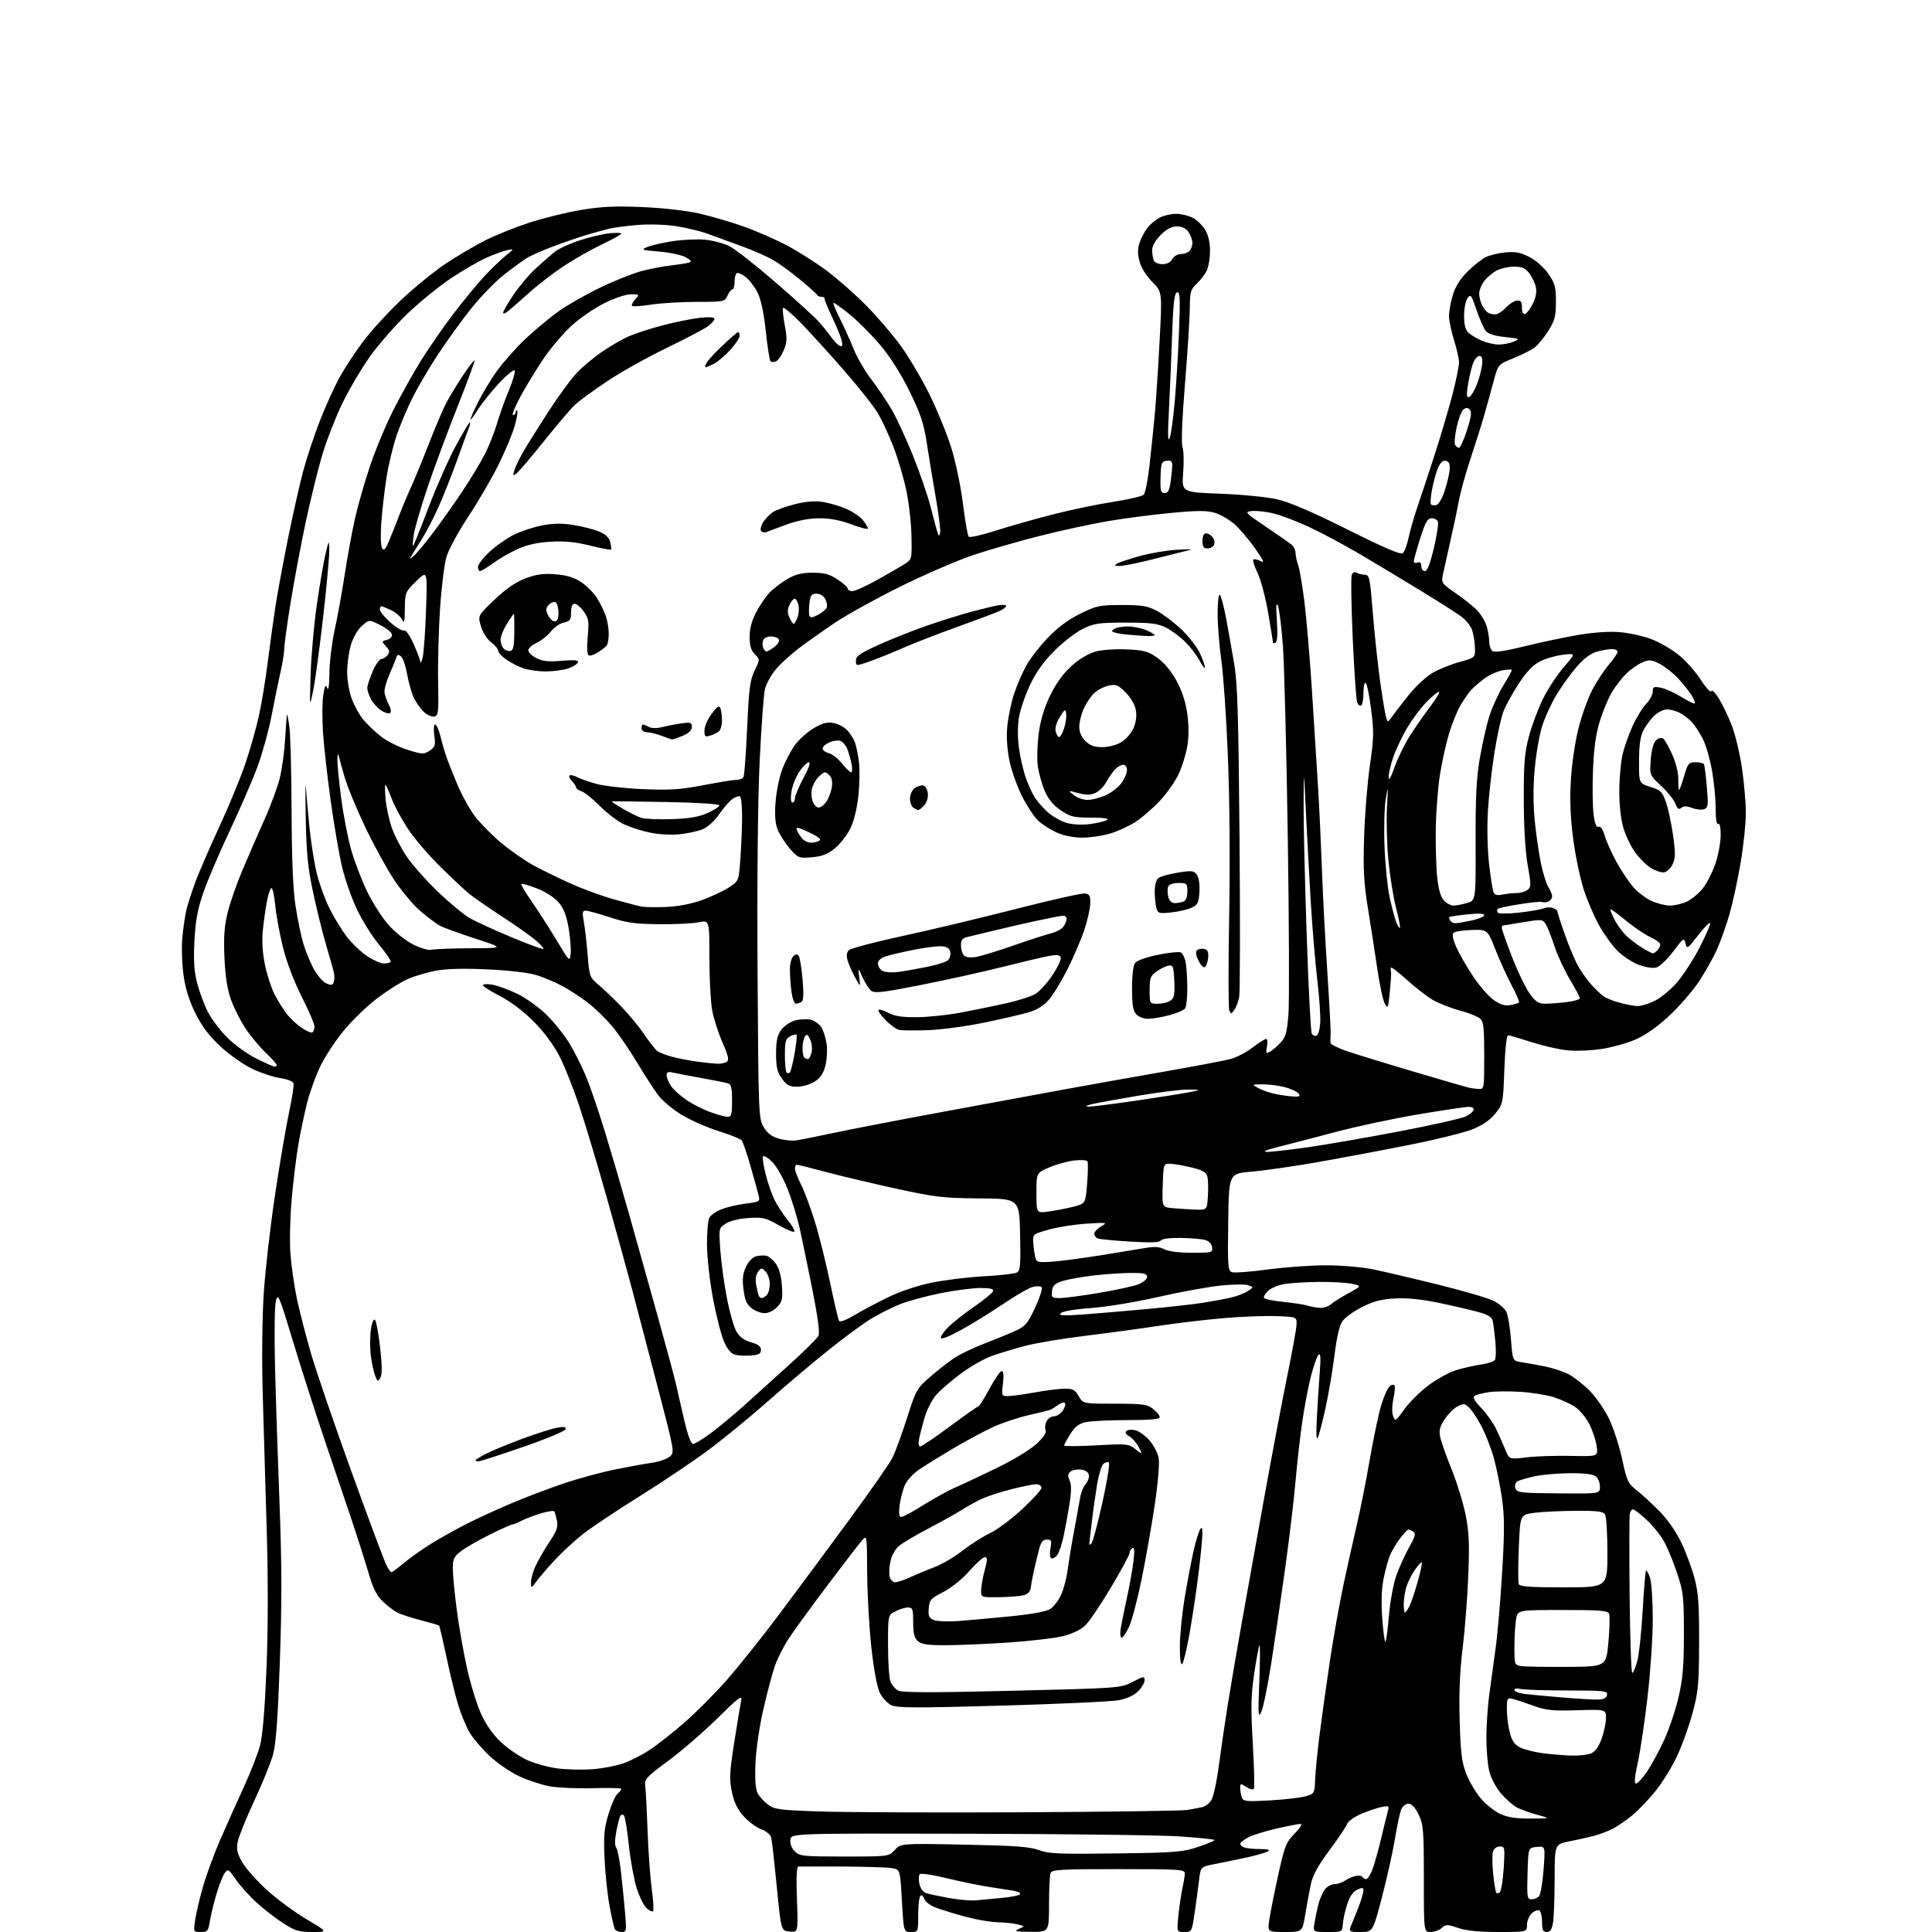 <?xml version="1.0" encoding="UTF-8" standalone="no"?>
<svg 
  version="1.1" 
  xmlns="http://www.w3.org/2000/svg" 
  xmlns:xlink="http://www.w3.org/1999/xlink" 
  xmlns:svg="http://www.w3.org/2000/svg"
  xmlns:rdf="http://www.w3.org/1999/02/22-rdf-syntax-ns#"
  xmlns:cc="http://creativecommons.org/ns#"
  xmlns:dc="http://purl.org/dc/elements/1.1/"
  viewBox="0 0 768 768"
  width="768"
  height="768"
>
<style>svg {background-color: white; }</style>"
<path stroke="none" fill="black" fill-rule="evenodd" d="M79.81,768.00C76.88,768.00 76.88,767.99 77.57,763.25C77.95,760.64 79.35,754.67 80.69,750.00C82.02,745.33 85.07,737.00 87.47,731.50C89.86,726.00 94.09,716.55 96.87,710.50C99.65,704.45 102.60,696.86 103.43,693.64C104.40,689.92 105.31,678.78 105.94,663.14C106.58,647.35 106.61,627.54 106.01,608.00C105.50,591.23 104.79,566.92 104.43,554.00C104.05,540.20 104.22,523.69 104.85,514.00C105.44,504.93 107.49,487.15 109.40,474.50C111.31,461.85 113.83,447.07 115.01,441.66C116.18,436.25 116.92,431.25 116.65,430.54C116.38,429.83 113.99,428.93 111.33,428.54C108.67,428.15 103.67,426.49 100.21,424.85C96.74,423.20 91.08,419.20 87.58,415.93C83.06,411.70 80.20,407.89 77.64,402.71C75.17,397.72 73.69,392.94 72.94,387.51C72.33,383.16 72.13,376.43 72.50,372.55C72.86,368.67 73.60,363.70 74.14,361.50C74.68,359.30 76.28,354.35 77.71,350.50C79.14,346.65 83.43,336.75 87.25,328.50C91.07,320.25 95.75,308.88 97.65,303.22C99.55,297.57 101.95,289.02 102.99,284.22C104.04,279.43 105.60,269.88 106.46,263.00C107.33,256.12 108.70,246.22 109.50,241.00C110.31,235.78 112.55,223.62 114.50,214.00C116.44,204.38 119.18,192.22 120.60,187.00C122.01,181.78 124.96,172.89 127.16,167.25C129.35,161.62 132.86,153.90 134.94,150.10C137.03,146.30 141.30,139.80 144.42,135.65C147.55,131.49 154.33,124.09 159.50,119.20C164.67,114.31 172.64,107.82 177.20,104.79C181.77,101.75 188.84,97.59 192.92,95.54C196.99,93.49 204.87,90.32 210.42,88.51C215.96,86.69 225.19,84.42 230.93,83.46C239.05,82.11 244.47,81.85 255.43,82.32C263.66,82.68 273.02,83.74 278.00,84.88C282.68,85.96 290.55,88.26 295.50,90.01C300.45,91.75 308.20,95.13 312.73,97.52C317.26,99.91 324.46,104.48 328.73,107.68C333.00,110.88 340.10,117.15 344.50,121.61C348.90,126.08 355.08,133.32 358.24,137.71C361.39,142.10 366.41,150.60 369.39,156.59C372.37,162.59 376.24,172.00 377.99,177.50C379.82,183.26 381.84,192.80 382.75,200.00C383.62,206.88 384.65,212.88 385.05,213.33C385.44,213.79 390.21,212.74 395.63,211.00C401.06,209.26 411.35,206.33 418.50,204.50C425.65,202.67 436.45,200.42 442.50,199.49C448.55,198.57 454.01,197.29 454.64,196.66C455.27,196.02 456.31,190.78 456.95,185.00C457.60,179.22 458.53,170.22 459.02,165.00C459.51,159.78 460.38,146.61 460.95,135.75C462.00,116.00 462.00,116.00 458.05,112.05C455.70,109.70 453.66,106.45 453.00,103.99C452.18,100.97 452.19,98.97 453.00,96.50C453.61,94.64 455.03,91.96 456.15,90.54C457.26,89.12 459.46,87.29 461.04,86.48C462.61,85.67 465.52,85.00 467.50,85.00C469.48,85.00 472.45,85.70 474.09,86.55C475.74,87.40 477.97,89.54 479.04,91.30C480.33,93.41 480.99,96.31 481.00,99.80C481.00,102.71 480.37,106.31 479.60,107.80C478.82,109.28 477.02,111.59 475.60,112.92C473.28,115.08 473.00,116.12 472.97,122.42C472.95,126.32 472.09,139.82 471.06,152.42C469.90,166.62 469.52,176.23 470.06,177.66C470.54,178.93 470.67,183.51 470.33,187.83C469.73,195.69 469.73,195.69 485.11,196.26C493.70,196.58 503.70,197.57 507.74,198.50C512.64,199.62 521.67,203.50 535.71,210.52C550.42,217.88 556.79,220.59 557.65,219.88C558.32,219.32 559.35,216.54 559.95,213.68C560.55,210.83 562.12,205.35 563.45,201.50C564.77,197.65 567.89,188.20 570.38,180.50C572.86,172.80 576.04,162.02 577.45,156.55C578.85,151.07 579.99,145.45 579.99,144.05C579.98,142.65 579.08,138.65 577.99,135.16C576.89,131.67 576.00,127.37 576.00,125.59C576.00,123.82 576.67,120.11 577.49,117.35C578.48,114.00 580.39,110.92 583.24,108.08C585.58,105.75 588.79,103.16 590.36,102.33C591.94,101.51 595.54,100.61 598.36,100.34C602.43,99.96 604.43,100.34 607.99,102.18C610.57,103.52 613.75,106.34 615.49,108.84C618.11,112.61 618.50,114.04 618.50,119.91C618.50,125.67 618.06,127.37 615.50,131.48C613.85,134.14 611.37,137.14 610.00,138.17C608.62,139.19 604.79,141.11 601.50,142.45C595.50,144.87 595.50,144.87 593.70,151.69C592.70,155.43 590.98,161.65 589.87,165.50C588.76,169.35 586.34,177.00 584.50,182.50C582.66,188.00 580.61,195.43 579.94,199.00C579.28,202.57 577.71,210.00 576.45,215.50C575.20,221.00 573.88,226.93 573.52,228.67C572.91,231.66 573.21,232.07 578.69,235.82C581.88,238.00 585.75,241.11 587.27,242.72C588.79,244.33 590.48,247.19 591.02,249.07C591.56,250.95 592.00,253.67 592.00,255.12C592.00,256.57 592.56,258.21 593.25,258.76C594.11,259.45 598.07,258.88 606.00,256.92C612.33,255.35 621.95,253.32 627.39,252.40C633.54,251.36 639.77,250.94 643.89,251.29C647.53,251.59 653.09,252.81 656.25,253.99C659.42,255.18 664.29,257.95 667.08,260.16C669.87,262.36 673.88,266.84 675.99,270.10C678.10,273.36 680.01,275.47 680.24,274.77C680.48,274.07 681.78,275.28 683.17,277.50C684.55,279.70 686.85,284.43 688.27,288.00C689.69,291.57 691.56,299.28 692.43,305.13C693.29,310.97 694.00,319.13 694.00,323.25C694.00,327.38 693.06,336.31 691.90,343.10C690.75,349.89 688.74,359.13 687.44,363.62C686.14,368.11 683.88,374.42 682.42,377.64C680.96,380.86 677.80,386.48 675.39,390.12C672.99,393.76 667.79,399.78 663.85,403.51C659.37,407.73 654.38,411.31 650.59,413.03C647.24,414.55 640.96,416.33 636.64,416.98C632.10,417.67 626.19,417.88 622.64,417.47C619.26,417.09 612.90,415.60 608.50,414.17C604.10,412.74 600.05,411.55 599.50,411.53C598.90,411.51 598.30,417.02 598.00,425.16C597.51,438.60 597.45,438.87 594.41,442.66C592.34,445.23 589.36,447.29 585.41,448.89C582.16,450.21 570.73,453.03 560.00,455.16C549.27,457.30 532.85,460.38 523.49,462.02C514.14,463.66 502.44,465.34 497.49,465.75C488.50,466.50 488.50,466.50 488.23,485.77C487.98,503.09 488.13,505.11 489.64,505.69C490.57,506.05 497.00,505.58 503.92,504.65C510.84,503.72 521.36,502.96 527.29,502.98C533.23,502.99 541.55,503.71 545.79,504.58C550.03,505.45 561.60,508.16 571.50,510.61C581.40,513.06 591.34,515.95 593.59,517.05C595.85,518.14 598.21,520.17 598.84,521.56C599.48,522.95 600.29,527.88 600.64,532.52C601.29,540.96 601.29,540.96 604.90,541.51C606.88,541.81 610.98,542.55 614.00,543.15C617.02,543.75 621.25,545.12 623.39,546.21C625.53,547.29 629.36,550.28 631.91,552.84C634.46,555.40 637.96,560.48 639.69,564.12C641.42,567.76 643.74,574.96 644.85,580.12C646.72,588.81 647.14,589.72 650.68,592.48C652.78,594.12 656.87,597.88 659.76,600.83C662.95,604.09 666.36,609.02 668.41,613.35C670.27,617.28 672.63,623.65 673.64,627.50C675.13,633.15 675.47,638.08 675.42,653.00C675.36,669.61 675.10,672.48 672.79,681.05C671.37,686.30 668.58,694.06 666.57,698.28C664.57,702.50 660.79,708.62 658.17,711.88C655.55,715.14 651.44,719.46 649.03,721.48C646.61,723.49 643.03,725.96 641.06,726.97C639.10,727.97 635.69,729.25 633.49,729.82C631.30,730.38 626.91,731.36 623.75,731.99C618.00,733.14 618.00,733.14 617.99,746.82C617.98,754.34 617.70,762.19 617.36,764.25C616.90,767.02 616.25,768.00 614.87,768.00C613.36,768.00 613.00,767.24 613.00,764.06C613.00,761.89 612.52,759.82 611.94,759.46C611.35,759.10 610.00,759.59 608.94,760.56C607.87,761.52 607.00,763.59 607.00,765.15C607.00,768.00 607.00,768.00 595.68,768.00C587.89,768.00 582.88,767.50 579.63,766.39C575.28,764.91 574.76,764.91 573.12,766.39C572.14,767.28 570.14,768.00 568.67,768.00C566.00,768.00 566.00,768.00 566.00,746.82C566.00,727.37 565.83,725.28 563.91,721.32C562.52,718.44 561.18,717.00 559.89,717.00C558.83,717.00 557.53,718.01 557.01,719.25C556.49,720.49 555.36,725.77 554.50,731.00C553.64,736.23 551.31,746.69 549.32,754.25C545.71,768.00 545.71,768.00 540.84,768.00C535.97,768.00 535.97,768.00 537.58,764.25C538.46,762.19 539.82,758.76 540.59,756.62C541.37,754.49 542.00,752.14 542.00,751.40C542.00,750.32 541.49,750.27 539.53,751.17C537.89,751.91 536.55,753.84 535.55,756.90C534.72,759.43 533.93,762.96 533.81,764.75C533.57,768.00 533.57,768.00 527.74,768.00C521.91,768.00 521.91,768.00 522.55,764.25C522.90,762.19 523.59,758.92 524.07,757.00C524.55,755.08 525.66,752.49 526.53,751.25C527.40,750.01 529.11,749.00 530.33,749.00C531.56,749.00 533.44,748.39 534.53,747.66C535.61,746.92 537.51,746.06 538.75,745.75C539.99,745.44 541.25,745.60 541.56,746.09C541.87,746.59 542.54,747.00 543.05,747.00C543.56,747.00 544.60,745.50 545.36,743.68C546.13,741.85 547.71,736.34 548.87,731.43C550.04,726.52 551.29,721.42 551.66,720.09C552.27,717.84 552.12,717.73 549.15,718.32C547.40,718.67 543.75,719.91 541.02,721.09C538.30,722.26 535.80,724.04 535.49,725.04C535.17,726.05 532.04,730.71 528.54,735.41C523.95,741.56 521.88,745.35 521.09,748.99C520.50,751.77 519.49,757.18 518.86,761.02C517.71,768.00 517.71,768.00 510.79,768.00C503.88,768.00 503.88,768.00 504.55,763.25C504.91,760.64 506.50,752.69 508.06,745.59C510.68,733.74 511.22,732.36 514.66,728.84C516.87,726.57 517.81,725.01 516.95,725.03C516.15,725.04 511.90,725.87 507.50,726.87C503.10,727.86 498.04,729.44 496.25,730.37C494.46,731.29 493.00,732.44 493.00,732.92C493.00,733.40 493.71,734.06 494.58,734.39C495.45,734.73 498.26,735.01 500.83,735.03C504.14,735.05 505.04,735.33 503.94,735.98C503.08,736.48 499.25,737.57 495.44,738.40C491.62,739.22 485.97,740.39 482.88,740.99C477.27,742.09 477.27,742.09 476.61,747.63C476.26,750.68 475.47,756.51 474.86,760.59C473.77,767.91 473.72,768.00 470.76,768.00C467.77,768.00 467.77,768.00 468.46,761.25C468.85,757.54 469.56,752.70 470.05,750.50C470.55,748.30 470.96,745.71 470.98,744.75C471.00,743.13 469.09,743.00 444.61,743.00C421.46,743.00 418.14,743.19 417.61,744.58C417.27,745.45 417.00,751.08 417.00,757.08C417.00,768.00 417.00,768.00 409.75,767.94C403.62,767.88 402.89,767.70 405.00,766.78C407.50,765.69 407.50,765.69 404.50,764.96C402.85,764.56 399.24,764.18 396.48,764.12C393.72,764.05 388.09,763.09 383.98,761.98C379.87,760.87 374.61,759.27 372.30,758.42C369.91,757.54 367.83,756.03 367.47,754.92C367.13,753.85 366.44,753.23 365.93,753.54C365.42,753.86 365.00,757.24 365.00,761.06C365.00,768.00 365.00,768.00 362.12,768.00C359.24,768.00 359.24,768.00 358.52,755.59C357.81,743.19 357.81,743.19 354.65,742.62C352.92,742.30 344.07,742.02 335.00,741.98C325.93,741.94 318.01,741.93 317.41,741.96C316.66,741.99 316.47,746.05 316.80,755.07C317.27,768.15 317.27,768.15 313.89,767.82C310.50,767.50 310.50,767.50 308.78,750.00C307.84,740.38 306.84,731.58 306.57,730.46C306.28,729.28 304.62,727.90 302.62,727.18C300.72,726.49 297.60,724.19 295.68,722.06C293.17,719.29 291.83,716.55 290.95,712.35C289.86,707.24 289.99,704.72 291.90,692.50C293.10,684.80 294.34,677.29 294.65,675.82C295.10,673.65 293.36,674.97 285.35,682.89C279.93,688.25 271.14,695.87 265.81,699.82C256.61,706.65 256.15,707.17 256.52,710.25C256.74,712.04 257.15,720.02 257.43,728.00C257.72,735.98 258.46,746.24 259.08,750.81C259.70,755.38 259.94,759.39 259.61,759.72C259.28,760.05 258.10,759.50 257.00,758.50C255.89,757.49 254.10,753.84 253.04,750.38C251.97,746.93 250.58,739.24 249.95,733.30C249.33,727.36 248.46,722.12 248.02,721.66C247.58,721.20 246.94,721.28 246.60,721.84C246.26,722.39 245.53,725.20 244.99,728.07C244.36,731.40 244.34,733.71 244.95,734.44C245.48,735.08 246.36,739.62 246.90,744.55C247.44,749.47 248.17,756.76 248.51,760.75C249.08,767.54 248.99,768.00 247.12,768.00C246.02,768.00 244.83,767.53 244.47,766.95C244.12,766.38 243.14,762.21 242.31,757.70C241.47,753.19 240.57,744.65 240.31,738.72C239.90,729.72 240.16,726.82 241.90,721.10C243.04,717.34 244.66,713.70 245.49,713.01C246.32,712.32 247.00,711.47 247.00,711.13C247.00,710.78 241.90,710.65 235.67,710.83C229.44,711.01 221.69,710.67 218.46,710.08C215.22,709.48 209.74,707.66 206.28,706.04C202.82,704.42 197.52,700.77 194.51,697.92C191.51,695.08 187.96,690.90 186.63,688.63C185.31,686.36 183.29,681.48 182.16,677.80C181.02,674.11 178.93,665.58 177.51,658.84C176.08,652.10 174.75,646.42 174.55,646.22C174.35,646.01 171.09,645.05 167.32,644.08C163.55,643.11 159.35,641.74 157.98,641.04C156.62,640.34 154.02,638.36 152.21,636.64C149.71,634.27 148.32,631.49 146.42,625.01C145.05,620.33 141.89,610.42 139.38,603.00C136.88,595.58 132.02,581.17 128.57,571.00C125.13,560.83 119.67,543.77 116.44,533.10C110.99,515.06 110.51,513.94 109.66,517.10C109.16,518.99 109.01,530.70 109.33,543.50C109.65,556.15 110.46,580.67 111.13,598.00C112.04,621.73 112.07,637.15 111.25,660.50C110.46,682.85 109.71,693.14 108.56,697.38C107.68,700.61 104.31,708.94 101.06,715.88C97.82,722.82 94.86,730.18 94.48,732.23C93.92,735.24 94.29,736.81 96.38,740.39C97.81,742.82 102.16,747.72 106.04,751.26C109.92,754.81 116.99,760.02 121.73,762.85C130.37,768.00 130.37,768.00 124.20,768.00C118.91,768.00 117.29,767.52 112.77,764.63C109.87,762.77 105.12,759.12 102.21,756.50C99.30,753.88 95.52,749.71 93.81,747.22C90.89,742.97 90.61,742.81 89.32,744.57C88.57,745.61 87.08,749.39 86.02,752.97C84.95,756.56 83.78,761.41 83.41,763.75C82.80,767.63 82.49,768.00 79.81,768.00zM388.00,755.42C389.93,755.22 394.53,754.78 398.24,754.45C401.95,754.12 405.22,753.45 405.52,752.97C405.81,752.49 404.58,751.87 402.78,751.58C400.98,751.30 396.35,750.57 392.50,749.97C388.65,749.36 381.23,747.82 376.00,746.54C370.77,745.26 366.12,744.57 365.65,745.01C365.18,745.44 365.10,747.18 365.47,748.86C365.88,750.72 366.96,752.17 368.26,752.58C369.42,752.95 373.55,753.82 377.44,754.52C381.32,755.22 386.07,755.62 388.00,755.42zM608.84,755.00C609.89,755.00 611.24,754.42 611.83,753.71C612.41,753.00 613.21,748.24 613.60,743.14C614.30,733.85 614.30,733.85 610.90,734.18C607.50,734.50 607.50,734.50 607.22,744.75C606.95,754.28 607.07,755.00 608.84,755.00zM596.22,752.18C596.76,751.64 597.45,747.32 597.75,742.60C598.26,734.39 598.19,734.00 596.21,734.00C595.00,734.00 593.87,734.85 593.49,736.03C593.14,737.14 593.16,741.08 593.55,744.78C593.93,748.48 594.47,751.88 594.74,752.34C595.01,752.80 595.67,752.73 596.22,752.18zM335.64,738.00C353.27,738.00 353.27,738.00 355.69,735.39C358.11,732.78 358.11,732.78 383.30,733.27C403.55,733.67 409.37,734.10 412.94,735.44C416.77,736.89 420.92,737.07 443.44,736.77C467.40,736.46 470.05,736.25 476.35,734.15C480.11,732.89 482.99,731.66 482.74,731.40C482.49,731.15 476.45,730.53 469.33,730.02C462.21,729.51 424.45,729.03 385.44,728.94C314.50,728.78 314.50,728.78 314.19,731.33C314.00,732.89 314.67,734.67 315.94,735.94C317.86,737.86 319.16,738.00 335.64,738.00zM608.50,722.91C616.50,722.87 616.50,722.87 611.23,721.45C608.33,720.67 604.66,719.36 603.08,718.54C601.50,717.72 598.63,715.21 596.70,712.97C594.76,710.69 592.69,706.81 592.03,704.21C591.39,701.65 590.86,695.68 590.86,690.95C590.86,686.22 591.36,678.56 591.97,673.92C592.58,669.29 593.71,661.00 594.49,655.50C595.27,650.00 596.45,636.32 597.12,625.11C598.10,608.75 598.09,602.94 597.07,595.72C596.37,590.77 594.91,583.53 593.83,579.62C592.74,575.71 590.49,569.95 588.82,566.81C587.15,563.68 584.93,560.34 583.88,559.39C582.20,557.87 581.68,557.83 579.34,559.09C577.89,559.86 575.60,562.16 574.26,564.19C572.35,567.07 571.96,568.60 572.49,571.19C572.86,573.01 574.89,578.77 577.01,584.00C579.12,589.23 581.62,597.33 582.57,602.00C583.96,608.90 584.17,613.47 583.67,626.24C583.33,634.89 582.32,647.94 581.42,655.24C580.29,664.45 579.93,673.24 580.24,684.00C580.61,696.77 581.07,700.48 582.85,705.08C584.04,708.15 586.67,712.60 588.70,714.97C590.73,717.33 594.21,720.10 596.44,721.11C599.34,722.43 602.79,722.94 608.50,722.91zM406.50,720.41C440.60,720.24 470.07,719.83 472.00,719.49C473.93,719.15 476.51,718.67 477.74,718.42C478.97,718.17 480.66,716.93 481.49,715.66C482.32,714.39 483.68,708.21 484.50,701.92C485.33,695.64 486.94,684.65 488.08,677.50C489.23,670.35 491.68,655.95 493.54,645.50C495.40,635.05 499.44,612.55 502.52,595.50C505.60,578.45 509.73,556.62 511.70,547.00C513.68,537.38 515.34,528.15 515.40,526.50C515.50,523.50 515.50,523.50 507.50,523.18C503.10,523.01 493.65,523.36 486.50,523.97C479.35,524.58 467.65,525.97 460.50,527.06C453.35,528.15 440.14,529.94 431.15,531.04C422.16,532.14 411.40,533.95 407.24,535.07C403.08,536.19 397.25,537.95 394.29,538.99C391.33,540.03 385.80,543.18 382.01,545.99C378.22,548.80 373.78,552.62 372.15,554.48C370.52,556.34 368.46,560.35 367.57,563.40C366.69,566.44 365.69,570.30 365.36,571.97C364.99,573.79 365.17,575.00 365.79,575.00C366.36,575.00 371.69,571.40 377.62,567.00C383.56,562.60 388.68,559.00 389.00,559.00C389.32,559.00 391.28,555.85 393.36,552.00C395.44,548.15 397.62,545.00 398.21,545.00C398.90,545.00 399.07,546.75 398.69,550.00C398.10,554.92 398.14,555.00 400.80,554.97C402.28,554.95 407.10,554.28 411.50,553.48C415.90,552.69 421.21,552.03 423.30,552.02C426.48,552.00 427.37,552.49 428.80,554.99C430.50,557.99 430.50,557.99 443.12,557.99C454.36,558.00 456.02,558.23 458.37,560.07C459.81,561.21 461.00,562.67 461.00,563.32C461.00,564.16 457.36,564.50 448.25,564.51C441.24,564.51 433.80,564.87 431.73,565.30C428.85,565.91 427.38,567.03 425.48,570.03C424.12,572.19 423.00,574.25 423.00,574.61C423.00,574.96 428.74,574.94 435.77,574.55C448.01,573.87 448.65,573.94 451.37,576.08C454.21,578.31 454.21,578.31 452.60,575.19C451.71,573.47 450.04,571.55 448.88,570.94C447.54,570.22 447.13,569.47 447.75,568.85C448.28,568.32 449.90,568.19 451.34,568.55C452.79,568.91 455.31,570.73 456.94,572.58C458.57,574.44 460.20,577.57 460.58,579.55C460.97,581.67 460.36,589.19 459.08,597.82C457.89,605.90 455.55,619.21 453.89,627.41C452.22,635.61 449.94,644.27 448.82,646.66C447.70,649.05 446.36,651.00 445.84,651.00C445.32,651.00 445.18,649.35 445.52,647.25C445.86,645.19 446.97,639.67 448.00,635.00C449.03,630.33 450.18,623.85 450.57,620.61C451.07,616.33 450.96,614.91 450.13,615.42C449.51,615.80 449.00,616.69 449.00,617.38C449.00,618.08 445.67,624.24 441.60,631.07C437.52,637.91 432.91,644.72 431.33,646.21C429.60,647.86 426.12,649.50 422.49,650.40C419.19,651.22 409.34,652.36 400.59,652.95C391.85,653.53 380.63,654.00 375.67,654.00C368.69,654.00 366.25,653.63 364.83,652.35C363.45,651.10 363.00,649.24 363.00,644.85C363.00,639.62 362.78,639.00 360.95,639.00C359.82,639.00 357.57,639.69 355.95,640.53C353.00,642.05 353.00,642.05 353.00,653.96C353.00,660.51 353.43,667.00 353.95,668.37C354.48,669.75 355.86,671.39 357.03,672.02C358.62,672.87 370.16,672.89 402.30,672.11C445.31,671.06 445.45,671.05 450.22,668.58C454.59,666.31 455.00,666.25 455.00,667.91C455.00,668.91 453.84,670.89 452.42,672.31C450.77,673.95 447.96,675.25 444.67,675.87C441.83,676.40 420.97,677.37 398.32,678.01C364.18,678.98 356.66,678.95 354.32,677.84C352.77,677.10 350.71,674.88 349.73,672.89C348.66,670.69 347.35,663.66 346.38,654.89C345.51,646.98 344.76,633.66 344.71,625.31C344.63,610.18 344.63,610.13 342.69,612.31C341.62,613.51 335.49,621.48 329.07,630.00C322.64,638.52 315.70,648.06 313.64,651.18C311.58,654.31 309.06,659.26 308.04,662.18C307.02,665.11 304.95,672.90 303.44,679.50C301.87,686.32 300.52,695.60 300.30,701.00C300.03,707.53 300.32,711.25 301.21,712.90C301.92,714.23 303.77,716.25 305.32,717.40C307.86,719.29 309.97,719.56 326.32,720.10C336.32,720.43 372.40,720.57 406.50,720.41zM504.91,715.68C510.74,715.35 517.09,714.61 519.03,714.05C522.51,713.04 522.57,712.93 522.80,707.26C522.92,704.09 523.72,696.10 524.56,689.50C525.41,682.90 527.22,669.96 528.58,660.75C529.95,651.54 532.38,637.81 533.99,630.25C535.60,622.69 538.02,611.77 539.39,606.00C540.75,600.23 543.07,588.52 544.54,580.00C546.02,571.48 548.08,561.74 549.12,558.37C550.16,555.00 551.64,551.71 552.41,551.07C553.19,550.43 554.05,550.28 554.34,550.73C554.62,551.19 554.42,553.60 553.89,556.09C553.33,558.69 553.28,561.60 553.78,562.93C554.60,565.14 554.80,565.01 558.32,560.12C560.34,557.30 564.74,552.98 568.10,550.51C571.45,548.04 576.38,545.37 579.05,544.58C581.72,543.79 586.06,542.82 588.70,542.43C591.34,542.04 593.84,541.22 594.25,540.61C594.66,540.00 594.74,536.80 594.44,533.50C594.13,530.20 593.68,526.50 593.43,525.27C593.08,523.57 591.74,522.70 587.74,521.58C584.86,520.77 577.86,519.13 572.20,517.95C565.33,516.51 559.49,515.91 554.69,516.15C549.17,516.43 546.09,517.22 541.54,519.51C538.27,521.15 534.75,523.66 533.72,525.08C532.47,526.82 531.41,531.25 530.50,538.58C529.75,544.59 528.17,553.95 526.98,559.40C525.80,564.84 524.41,570.24 523.89,571.40C523.27,572.79 523.13,570.15 523.48,563.50C523.76,558.00 524.28,549.90 524.63,545.50C525.08,539.65 524.95,537.78 524.14,538.54C523.53,539.11 522.16,542.97 521.10,547.12C520.04,551.26 518.47,559.57 517.61,565.58C516.75,571.59 515.57,582.12 514.98,589.00C514.38,595.88 512.56,611.17 510.93,623.00C509.29,634.83 506.79,651.92 505.37,661.00C503.95,670.08 502.16,678.85 501.39,680.50C500.16,683.16 500.07,681.79 500.59,668.50C500.92,660.25 500.95,653.73 500.67,654.01C500.39,654.28 499.45,659.28 498.58,665.11C497.28,673.90 497.18,678.64 498.00,692.96C498.54,702.45 498.74,710.61 498.44,711.09C498.14,711.58 496.79,711.26 495.45,710.37C493.13,708.85 493.00,708.88 493.00,710.80C493.00,711.92 493.30,713.61 493.66,714.56C494.25,716.09 495.48,716.22 504.91,715.68zM650.36,709.00C650.99,709.00 652.95,706.86 654.72,704.25C656.48,701.64 659.55,695.99 661.52,691.69C663.50,687.40 666.07,679.75 667.24,674.69C668.95,667.35 669.37,662.28 669.38,649.50C669.38,634.79 669.16,632.84 666.68,625.36C665.20,620.88 662.85,615.19 661.46,612.71C660.08,610.23 656.94,606.36 654.49,604.10C652.05,601.85 649.64,600.00 649.14,600.00C648.64,600.00 648.07,600.79 647.87,601.75C647.66,602.71 647.64,617.34 647.80,634.25C647.97,651.16 648.44,665.00 648.85,665.00C649.25,665.00 650.16,662.87 650.85,660.26C651.55,657.66 652.51,648.62 652.99,640.17C653.47,631.72 654.06,624.60 654.31,624.35C654.56,624.10 655.27,625.34 655.88,627.10C656.50,628.86 657.00,636.25 657.00,643.53C657.00,650.81 656.07,664.80 654.92,674.63C653.78,684.46 652.03,696.21 651.03,700.75C649.76,706.54 649.56,709.00 650.36,709.00zM235.50,703.30C239.35,703.02 244.83,701.98 247.68,701.00C250.53,700.01 255.30,697.58 258.28,695.60C261.26,693.63 267.36,688.84 271.83,684.96C276.31,681.09 283.84,673.55 288.57,668.21C293.30,662.87 302.90,650.85 309.90,641.50C316.91,632.15 329.41,615.27 337.69,604.00C345.97,592.73 353.65,581.70 354.76,579.50C355.87,577.30 358.46,570.23 360.52,563.78C364.16,552.42 364.44,551.91 369.89,547.20C372.97,544.52 377.30,541.16 379.50,539.72C381.70,538.28 387.10,535.72 391.50,534.02C395.90,532.33 401.45,530.04 403.82,528.95C407.60,527.21 408.57,526.05 411.50,519.73C413.35,515.75 414.51,512.14 414.08,511.69C413.64,511.25 412.03,511.20 410.50,511.59C408.96,511.98 403.61,515.07 398.60,518.46C393.60,521.85 386.01,526.52 381.75,528.84C376.75,531.56 374.00,532.58 374.00,531.72C374.00,530.99 375.46,528.97 377.26,527.24C379.05,525.50 383.63,521.93 387.44,519.29C391.25,516.66 394.55,513.94 394.77,513.25C395.05,512.35 393.62,512.00 389.69,512.00C386.68,512.00 379.55,512.93 373.86,514.07C368.16,515.21 360.90,517.19 357.72,518.46C354.54,519.74 349.44,522.30 346.39,524.15C343.33,525.99 335.76,531.55 329.56,536.50C323.36,541.45 312.49,550.63 305.40,556.91C298.30,563.19 287.55,571.99 281.50,576.49C275.45,580.98 263.07,589.28 254.00,594.94C244.93,600.60 234.80,607.38 231.50,610.00C228.20,612.63 223.25,617.20 220.50,620.17C217.75,623.14 214.51,626.90 213.31,628.53C211.11,631.50 211.11,631.50 211.08,629.00C211.06,627.62 211.87,624.70 212.89,622.50C213.90,620.30 216.37,616.02 218.38,613.00C221.32,608.58 221.92,606.91 221.40,604.50C221.05,602.85 220.58,601.19 220.36,600.81C220.14,600.43 217.76,600.77 215.07,601.57C212.38,602.37 208.91,603.69 207.34,604.51C205.78,605.32 204.13,605.99 203.67,605.99C203.21,606.00 199.20,607.80 194.77,610.00C190.33,612.19 185.19,615.14 183.35,616.55C180.45,618.76 180.00,619.69 180.00,623.50C180.00,625.92 180.69,633.21 181.54,639.70C182.38,646.19 184.22,656.67 185.61,663.00C187.01,669.33 189.53,677.54 191.22,681.25C193.24,685.67 195.99,689.58 199.18,692.57C201.87,695.08 206.54,698.27 209.56,699.66C212.58,701.04 218.08,702.54 221.78,702.99C225.47,703.44 231.65,703.58 235.50,703.30zM624.68,697.87C627.54,697.94 630.98,697.58 632.33,697.07C633.95,696.45 635.38,694.57 636.53,691.57C637.49,689.05 638.32,685.31 638.39,683.25C638.50,679.50 638.50,679.50 627.00,679.85C617.15,680.15 614.64,679.89 609.50,678.04C606.20,676.85 602.49,675.63 601.25,675.32C599.16,674.81 599.00,675.10 599.00,679.44C599.00,682.01 599.51,686.13 600.13,688.60C600.98,691.96 602.00,693.47 604.21,694.61C605.84,695.45 609.95,696.50 613.34,696.94C616.73,697.38 621.83,697.80 624.68,697.87zM635.49,675.61C637.49,675.54 638.59,674.92 638.82,673.75C639.12,672.14 637.82,672.00 622.82,671.99C613.85,671.98 605.49,671.70 604.25,671.37C602.96,671.02 602.00,671.22 602.00,671.82C602.00,672.40 603.91,673.11 606.25,673.39C608.59,673.68 615.45,674.31 621.50,674.81C627.55,675.31 633.85,675.67 635.49,675.61zM623.00,662.61C638.50,662.50 638.50,662.50 639.37,652.78C639.85,647.44 639.97,642.37 639.65,641.53C639.15,640.23 636.32,640.00 621.16,640.00C603.26,640.00 603.26,640.00 602.64,643.75C602.30,645.81 602.02,650.73 602.01,654.68C602.00,661.75 602.04,661.87 604.75,662.30C606.26,662.53 614.48,662.67 623.00,662.61zM469.95,661.45C469.35,662.05 469.00,659.46 469.01,654.45C469.01,650.08 469.92,641.14 471.02,634.58C472.13,628.03 473.71,619.77 474.53,616.22C475.35,612.68 476.45,609.05 476.98,608.14C477.74,606.83 477.95,607.11 477.97,609.53C477.99,611.20 477.32,618.17 476.48,625.03C475.65,631.89 474.05,642.67 472.93,649.00C471.81,655.33 470.47,660.93 469.95,661.45zM550.74,652.59C551.05,652.29 551.66,647.64 552.12,642.25C552.58,636.87 553.86,629.80 554.98,626.54C556.11,623.29 558.41,618.17 560.10,615.17C562.53,610.86 562.89,609.55 561.84,608.88C561.10,608.41 560.22,608.02 559.87,608.02C559.52,608.01 558.04,609.58 556.57,611.50C555.10,613.43 553.29,616.46 552.54,618.25C551.80,620.04 550.64,624.29 549.97,627.71C549.17,631.81 549.00,637.18 549.48,643.53C549.87,648.81 550.44,652.89 550.74,652.59zM381.00,644.39C385.12,644.08 394.49,643.23 401.80,642.50C410.54,641.62 415.96,640.60 417.61,639.52C419.00,638.61 420.94,635.97 421.94,633.64C422.94,631.31 424.06,626.95 424.44,623.95C424.81,620.95 425.95,614.00 426.98,608.50C428.00,603.00 429.10,596.95 429.43,595.07C429.76,593.18 430.73,590.85 431.60,589.89C432.47,588.93 433.02,587.33 432.83,586.32C432.61,585.18 431.44,584.38 429.68,584.18C428.14,584.00 426.26,584.37 425.50,585.00C424.43,585.89 424.36,586.70 425.19,588.51C425.96,590.21 425.93,592.91 425.09,598.19C424.44,602.21 423.37,608.02 422.71,611.10C422.04,614.18 420.89,617.43 420.14,618.34C419.39,619.24 418.36,619.72 417.86,619.41C417.35,619.10 417.23,617.30 417.58,615.42C418.14,612.42 417.97,612.00 416.15,612.00C414.60,612.00 413.83,612.94 413.09,615.75C412.55,617.81 411.64,621.52 411.08,624.00C410.51,626.48 409.93,629.61 409.78,630.96C409.59,632.61 408.68,633.65 407.00,634.11C405.62,634.49 401.24,634.85 397.25,634.90C390.00,635.00 390.00,635.00 390.01,632.25C390.02,630.74 390.65,627.14 391.42,624.25C392.57,619.92 392.59,619.00 391.49,619.00C390.76,619.00 387.99,621.47 385.33,624.50C382.52,627.70 378.20,631.17 375.00,632.82C370.00,635.39 369.47,635.98 369.19,639.33C368.93,642.40 369.27,643.18 371.19,643.98C372.46,644.51 376.88,644.69 381.00,644.39zM558.46,641.00C558.72,641.00 559.48,639.99 560.15,638.75C560.82,637.51 562.35,633.01 563.56,628.75C564.77,624.49 565.47,621.00 565.13,621.01C564.78,621.01 563.48,622.52 562.22,624.36C560.97,626.20 559.51,629.23 558.97,631.10C558.44,632.96 558.00,635.95 558.00,637.74C558.00,639.53 558.21,641.00 558.46,641.00zM621.61,631.00C639.00,631.00 639.00,631.00 638.98,617.25C638.98,609.69 638.54,602.83 638.02,602.00C637.26,600.81 634.83,600.51 626.28,600.57C620.35,600.61 612.98,600.97 609.89,601.37C604.28,602.11 604.28,602.11 603.75,615.25C603.46,622.49 603.44,628.99 603.72,629.70C604.10,630.70 608.26,631.00 621.61,631.00zM355.86,628.98C356.76,628.97 359.52,628.03 362.00,626.89C364.48,625.76 368.84,623.94 371.70,622.86C374.55,621.78 379.50,618.85 382.70,616.35C385.89,613.85 390.75,610.76 393.50,609.48C396.25,608.20 401.99,603.93 406.25,599.99C410.51,596.05 414.00,592.20 414.00,591.42C414.00,590.64 413.06,590.00 411.92,590.00C410.77,590.00 406.34,590.89 402.06,591.98C397.78,593.08 392.53,594.77 390.39,595.76C388.25,596.74 384.70,598.70 382.50,600.10C380.30,601.50 374.40,604.80 369.38,607.43C364.36,610.06 359.05,613.18 357.58,614.36C355.98,615.63 354.53,618.12 354.00,620.50C353.50,622.70 353.35,625.51 353.65,626.75C353.96,627.99 354.96,628.99 355.86,628.98zM155.60,625.00C155.90,625.00 158.25,623.25 160.82,621.10C163.39,618.96 168.53,615.37 172.23,613.12C175.94,610.88 182.16,607.43 186.07,605.47C189.97,603.50 197.74,599.94 203.34,597.57C208.93,595.19 218.31,591.63 224.18,589.66C230.05,587.68 239.28,585.18 244.68,584.10C250.08,583.02 256.65,581.82 259.29,581.45C261.92,581.07 265.01,580.01 266.15,579.08C268.22,577.40 268.22,577.40 261.59,551.95C257.94,537.95 253.35,520.42 251.39,513.00C249.42,505.57 244.89,489.15 241.33,476.50C237.77,463.85 232.87,447.51 230.45,440.20C228.03,432.88 224.37,423.66 222.31,419.70C219.98,415.21 216.11,410.04 212.04,405.95C208.02,401.93 202.90,398.08 198.75,395.95C195.04,394.05 192.01,392.11 192.00,391.64C192.00,391.16 193.69,391.07 195.75,391.43C197.81,391.79 202.27,393.43 205.66,395.06C209.04,396.70 214.26,400.45 217.26,403.39C220.25,406.34 224.36,411.47 226.38,414.79C228.39,418.12 231.40,424.12 233.05,428.12C234.70,432.12 238.11,442.17 240.64,450.45C243.16,458.73 247.39,473.15 250.03,482.50C252.67,491.85 257.78,510.07 261.38,523.00C264.98,535.92 268.37,548.52 268.91,551.00C269.44,553.48 270.86,559.66 272.05,564.75C273.39,570.46 274.71,574.00 275.50,574.00C276.20,574.00 279.42,572.04 282.64,569.64C285.86,567.24 291.70,562.40 295.61,558.89C299.52,555.37 307.62,548.06 313.61,542.63C319.60,537.21 324.89,531.96 325.36,530.98C325.92,529.82 325.10,523.56 323.07,513.34C321.34,504.63 319.06,493.59 318.01,488.81C316.97,484.04 314.69,476.61 312.95,472.31C311.13,467.82 308.47,463.26 306.70,461.59C304.96,459.95 303.44,459.17 303.23,459.80C303.03,460.41 303.58,463.75 304.47,467.21C305.35,470.67 306.98,475.24 308.08,477.36C309.18,479.48 311.49,482.97 313.21,485.11C314.93,487.25 316.06,489.27 315.73,489.61C315.39,489.94 312.59,488.77 309.49,487.00C304.45,484.11 303.21,483.82 297.58,484.18C293.77,484.42 290.20,485.29 288.51,486.40C285.72,488.23 285.72,488.23 286.34,496.97C286.68,501.78 287.85,510.32 288.94,515.95C290.03,521.58 291.75,527.60 292.76,529.33C294.02,531.48 295.82,532.81 298.54,533.57C301.38,534.37 302.50,535.22 302.50,536.59C302.50,538.09 301.66,538.57 298.60,538.82C296.45,539.00 293.60,538.87 292.27,538.53C290.62,538.12 289.21,536.46 287.81,533.31C286.69,530.77 284.71,523.02 283.41,516.09C282.11,509.10 281.05,499.58 281.03,494.68C281.01,489.84 281.44,485.05 281.97,484.05C282.50,483.06 284.65,481.56 286.74,480.72C288.83,479.89 293.16,478.87 296.36,478.47C301.64,477.81 302.14,477.55 301.67,475.62C301.39,474.46 299.95,469.23 298.47,464.00C296.99,458.77 295.36,453.99 294.86,453.36C294.35,452.73 290.24,451.06 285.72,449.65C281.20,448.24 274.57,445.33 271.00,443.18C267.43,441.03 263.15,437.44 261.50,435.19C259.85,432.95 256.02,427.00 253.00,421.97C249.97,416.94 245.56,410.54 243.19,407.76C240.82,404.97 236.77,401.03 234.19,398.98C231.61,396.94 227.03,393.89 224.00,392.22C220.97,390.54 216.03,388.44 213.00,387.55C209.80,386.61 201.58,385.68 193.36,385.32C183.89,384.90 177.17,385.10 173.04,385.91C169.65,386.58 164.76,388.03 162.19,389.13C159.61,390.24 154.24,393.59 150.26,396.59C146.28,399.58 140.31,405.29 136.99,409.27C133.67,413.24 129.40,419.65 127.50,423.50C125.60,427.35 123.15,434.10 122.05,438.50C120.95,442.90 119.39,450.32 118.59,455.00C117.79,459.68 116.61,469.35 115.96,476.50C115.30,483.79 115.08,493.46 115.46,498.50C115.84,503.45 117.01,511.55 118.07,516.50C119.13,521.45 121.63,531.12 123.62,538.00C125.61,544.88 132.84,566.00 139.69,584.94C146.54,603.88 152.80,620.64 153.60,622.19C154.40,623.73 155.30,625.00 155.60,625.00zM433.92,613.45C434.43,612.93 436.38,605.61 438.24,597.20C440.11,588.78 441.25,581.66 440.78,581.36C440.30,581.07 439.33,581.31 438.62,581.90C437.91,582.49 436.81,586.02 436.17,589.74C435.54,593.46 434.56,600.31 434.01,604.97C433.45,609.63 433.00,613.66 433.00,613.92C433.00,614.19 433.42,613.97 433.92,613.45zM358.31,603.00C359.01,603.00 362.97,600.86 367.11,598.25C371.25,595.64 377.08,592.44 380.07,591.14C383.06,589.85 390.51,586.34 396.62,583.36C402.74,580.37 409.66,576.16 412.00,574.00C414.86,571.36 416.04,569.56 415.63,568.47C415.29,567.58 415.47,565.99 416.04,564.93C416.61,563.87 417.93,563.00 418.98,563.00C420.03,563.00 421.57,562.03 422.40,560.84C423.23,559.65 423.67,558.27 423.36,557.78C423.06,557.29 421.84,557.59 420.65,558.46C419.47,559.32 418.05,560.20 417.50,560.42C416.95,560.63 413.12,561.58 409.00,562.52C404.88,563.46 398.58,565.55 395.01,567.16C391.44,568.77 384.24,572.63 379.01,575.72C373.78,578.82 367.65,582.60 365.39,584.13C363.12,585.66 360.59,588.39 359.76,590.20C358.93,592.02 357.98,595.64 357.64,598.25C357.20,601.74 357.37,603.00 358.31,603.00zM619.49,593.64C636.00,593.78 636.00,593.78 636.00,591.01C636.00,589.49 635.28,587.64 634.39,586.91C633.31,586.01 629.94,585.59 624.14,585.62C619.39,585.64 613.02,586.20 610.00,586.86C606.98,587.51 603.89,588.43 603.14,588.90C602.36,589.39 602.04,590.55 602.39,591.63C602.94,593.35 604.31,593.51 619.49,593.64zM190.25,580.93C189.56,580.97 189.00,580.78 189.00,580.52C189.00,580.26 190.90,579.07 193.23,577.88C195.55,576.70 201.97,574.05 207.48,571.99C212.99,569.94 219.23,567.95 221.36,567.57C224.31,567.03 225.11,567.18 224.79,568.18C224.57,568.91 216.98,572.06 207.94,575.18C198.90,578.30 190.94,580.89 190.25,580.93zM606.73,579.33C610.45,578.87 618.40,578.61 624.38,578.74C635.26,578.98 635.26,578.98 634.72,574.96C634.42,572.75 633.13,568.81 631.84,566.22C630.55,563.63 627.96,560.49 626.09,559.24C624.21,558.00 620.39,556.26 617.59,555.38C614.79,554.50 608.81,553.55 604.31,553.27C599.80,552.99 594.18,553.05 591.81,553.41C589.44,553.77 586.93,554.41 586.23,554.85C585.31,555.42 586.02,556.75 588.84,559.71C590.98,561.96 593.65,565.75 594.78,568.14C595.92,570.54 597.55,574.22 598.41,576.33C599.97,580.16 599.97,580.16 606.73,579.33zM151.20,547.61C150.22,549.36 150.06,549.29 149.07,546.69C148.48,545.14 147.72,541.47 147.37,538.53C147.03,535.59 147.06,531.06 147.45,528.47C147.87,525.68 148.53,524.13 149.06,524.66C149.55,525.15 150.47,530.10 151.10,535.64C151.91,542.76 151.94,546.28 151.20,547.61zM339.33,522.97C342.17,521.27 348.14,518.08 352.58,515.90C357.50,513.47 364.34,511.14 370.08,509.94C375.26,508.86 384.68,507.69 391.00,507.35C397.32,507.01 403.24,506.35 404.15,505.88C405.60,505.14 405.77,503.22 405.51,490.77C405.21,476.50 405.21,476.50 389.35,476.38C375.06,476.28 371.83,475.90 356.50,472.56C347.15,470.53 334.55,467.55 328.50,465.93C322.45,464.32 317.16,463.00 316.75,463.00C316.34,463.00 316.00,463.69 316.00,464.53C316.00,465.38 317.08,468.20 318.40,470.80C319.72,473.40 322.19,480.02 323.89,485.52C325.60,491.01 328.33,501.93 329.96,509.79C331.59,517.65 333.21,524.53 333.55,525.08C333.91,525.66 336.29,524.79 339.33,522.97zM430.00,522.56C435.23,522.18 446.70,521.22 455.50,520.40C464.30,519.59 474.43,518.47 478.00,517.91C481.57,517.35 486.52,516.44 489.00,515.89C491.48,515.34 494.60,514.17 495.95,513.29C498.39,511.70 498.39,511.69 496.26,510.90C495.08,510.47 490.10,510.53 485.18,511.03C480.26,511.54 469.10,513.59 460.37,515.57C451.51,517.59 439.72,519.53 433.68,519.97C427.32,520.42 422.37,521.26 421.68,521.99C420.74,522.98 422.45,523.09 430.00,522.56zM303.96,522.00C302.48,522.00 300.14,521.11 298.75,520.02C296.84,518.51 296.07,516.74 295.55,512.56C295.03,508.40 295.27,506.23 296.55,503.53C297.53,501.46 299.20,499.74 300.54,499.40C301.81,499.08 303.62,498.98 304.56,499.16C305.51,499.35 307.21,500.73 308.33,502.24C309.68,504.04 310.52,507.03 310.81,511.04C311.19,516.34 310.96,517.42 308.95,519.55C307.62,520.97 305.52,522.00 303.96,522.00zM524.92,519.91C526.25,519.96 528.08,519.33 528.98,518.52C529.88,517.70 533.04,515.71 535.99,514.10C541.36,511.16 541.36,511.16 537.43,510.33C535.27,509.87 529.45,509.54 524.50,509.58C519.55,509.63 513.43,509.98 510.90,510.37C508.36,510.76 505.32,511.99 504.12,513.10C502.93,514.21 502.19,515.50 502.47,515.96C502.76,516.42 506.18,517.12 510.09,517.51C513.99,517.90 518.38,518.58 519.84,519.02C521.30,519.47 523.59,519.87 524.92,519.91zM302.86,516.00C303.27,516.00 304.14,515.46 304.80,514.80C305.46,514.14 306.00,512.15 306.00,510.37C306.00,508.60 305.24,506.39 304.32,505.46C302.74,503.88 302.55,503.89 301.31,505.59C300.45,506.76 300.21,508.66 300.62,510.95C300.98,512.90 301.46,514.84 301.69,515.25C301.93,515.66 302.45,516.00 302.86,516.00zM421.31,516.00C423.20,516.00 430.32,515.06 437.12,513.90C443.93,512.75 450.96,511.20 452.75,510.45C454.54,509.71 456.00,508.40 456.00,507.55C456.00,506.31 454.73,506.00 449.75,506.01C446.31,506.01 439.59,506.46 434.82,507.01C430.05,507.56 424.42,508.57 422.32,509.25C419.28,510.25 418.44,511.06 418.18,513.25C417.89,515.78 418.14,516.00 421.31,516.00zM417.91,501.56C421.15,501.36 429.81,500.23 437.15,499.06C444.49,497.88 452.69,496.54 455.37,496.08C458.93,495.47 460.94,495.61 462.87,496.61C464.48,497.46 468.72,497.99 473.82,497.99C481.83,498.00 482.13,497.92 481.82,495.79C481.62,494.43 480.54,493.32 479.00,492.89C477.62,492.51 473.26,492.15 469.31,492.10C464.95,492.04 461.84,492.44 461.42,493.13C460.93,493.93 457.37,494.05 449.24,493.55C442.92,493.16 437.13,492.60 436.37,492.31C435.62,492.02 435.00,491.17 435.00,490.42C435.00,489.68 436.24,488.35 437.75,487.48C440.38,485.96 440.12,485.92 432.00,486.42C427.32,486.71 420.57,487.76 417.00,488.76C410.51,490.58 410.50,490.59 410.75,494.04C410.88,495.94 411.23,498.50 411.51,499.72C411.98,501.75 412.50,501.90 417.91,501.56zM416.75,481.62C419.36,481.27 423.75,480.42 426.50,479.74C431.50,478.50 431.50,478.50 432.15,470.50C432.51,466.10 432.56,462.11 432.27,461.63C431.97,461.15 429.57,461.01 426.93,461.32C424.29,461.64 419.85,462.87 417.06,464.07C412.00,466.25 412.00,466.25 412.00,474.25C412.00,482.26 412.00,482.26 416.75,481.62zM475.16,480.83C479.81,481.00 479.81,481.00 480.16,475.53C480.35,472.52 480.26,469.04 479.96,467.80C479.54,466.02 478.22,465.23 473.96,464.16C470.96,463.41 467.15,462.72 465.50,462.64C462.50,462.50 462.50,462.50 462.21,471.19C461.92,479.88 461.92,479.88 466.21,480.27C468.57,480.48 472.60,480.73 475.16,480.83zM503.50,457.89C505.15,457.93 512.58,457.10 520.00,456.04C527.42,454.98 543.92,452.11 556.65,449.66C569.38,447.21 581.04,444.60 582.57,443.85C584.10,443.11 585.54,441.94 585.76,441.25C586.01,440.49 585.25,440.00 583.81,440.00C582.52,440.00 573.46,441.35 563.67,443.00C553.89,444.65 539.28,447.76 531.19,449.92C523.11,452.07 512.90,454.73 508.50,455.82C503.54,457.05 501.64,457.84 503.50,457.89zM316.50,453.33C318.15,453.09 324.68,451.78 331.00,450.43C337.32,449.07 356.90,445.29 374.50,442.03C392.10,438.76 414.15,434.69 423.50,432.99C432.85,431.28 450.46,428.14 462.63,426.01C474.80,423.88 486.73,421.62 489.13,420.98C491.53,420.35 495.49,418.29 497.91,416.41C500.34,414.54 502.76,413.00 503.29,413.00C503.83,413.00 503.98,414.34 503.65,416.02C503.12,418.67 503.26,418.93 504.77,418.12C505.72,417.60 507.62,415.98 509.00,414.51C511.11,412.25 511.60,410.50 512.18,403.17C512.55,398.40 512.43,366.60 511.91,332.50C511.40,298.40 510.52,264.34 509.98,256.82C509.43,249.30 508.54,242.10 508.00,240.82C507.30,239.16 507.18,240.83 507.58,246.65C507.94,251.94 507.76,255.03 507.07,255.46C506.48,255.82 506.00,255.75 505.99,255.31C505.99,254.86 505.13,249.54 504.09,243.47C503.04,237.40 501.16,230.33 499.91,227.74C498.65,225.16 497.89,222.77 498.23,222.44C498.56,222.11 499.83,222.37 501.06,223.03C502.80,223.97 502.35,222.90 498.97,218.07C496.60,214.69 492.96,210.39 490.89,208.52C488.82,206.65 485.27,204.56 483.00,203.88C479.72,202.90 476.16,202.90 465.78,203.87C458.57,204.54 447.24,206.01 440.59,207.13C433.94,208.26 421.61,210.92 413.20,213.06C404.78,215.20 392.86,218.64 386.70,220.71C380.54,222.79 367.62,228.37 358.00,233.12C348.38,237.88 336.68,244.34 332.00,247.48C327.32,250.62 320.80,255.24 317.50,257.74C314.20,260.25 310.04,264.07 308.26,266.24C306.48,268.41 304.61,271.83 304.10,273.84C303.59,275.85 302.63,288.75 301.98,302.50C301.24,317.98 300.92,349.78 301.14,386.00C301.49,442.79 301.56,444.60 303.54,447.98C305.00,450.46 306.73,451.79 309.54,452.61C311.72,453.25 314.85,453.57 316.50,453.33zM289.25,443.96C290.74,443.99 291.00,443.04 291.00,437.57C291.00,432.31 290.68,431.04 289.25,430.61C288.29,430.33 283.45,429.36 278.50,428.47C273.55,427.58 268.49,426.61 267.25,426.32C265.61,425.93 265.00,426.23 265.00,427.43C265.00,428.33 265.74,430.21 266.65,431.59C267.56,432.98 270.30,435.48 272.73,437.16C275.17,438.83 279.48,441.04 282.33,442.07C285.17,443.09 288.29,443.94 289.25,443.96zM432.66,439.90C433.84,439.95 442.39,438.88 451.66,437.52C460.92,436.16 470.52,434.63 473.00,434.13C477.50,433.22 477.50,433.22 472.58,433.11C469.88,433.05 460.88,434.14 452.58,435.54C444.29,436.93 435.93,438.46 434.00,438.94C431.76,439.48 431.28,439.83 432.66,439.90zM514.37,435.89C516.72,435.98 517.03,435.74 516.09,434.61C515.46,433.85 512.95,432.72 510.53,432.11C508.10,431.50 504.18,431.02 501.81,431.04C497.50,431.08 497.50,431.08 500.31,432.60C501.85,433.44 505.00,434.50 507.31,434.95C509.61,435.41 512.79,435.83 514.37,435.89zM587.75,432.88C589.98,433.00 590.00,432.86 590.00,419.65C590.00,408.18 589.76,406.10 588.25,404.83C587.29,404.01 583.62,402.57 580.10,401.63C576.58,400.68 571.83,398.81 569.54,397.47C567.24,396.13 562.59,392.51 559.19,389.43C555.78,386.35 552.95,384.21 552.88,384.67C552.82,385.12 552.85,385.94 552.96,386.48C553.07,387.03 552.84,390.60 552.46,394.43C551.80,400.94 551.67,401.23 550.45,398.89C549.73,397.51 548.42,391.46 547.55,385.44C546.67,379.42 545.01,368.68 543.85,361.56C542.11,350.84 541.84,345.85 542.26,332.56C542.54,323.73 543.57,311.01 544.55,304.29C546.12,293.54 546.18,290.90 545.05,282.03C544.35,276.50 543.37,271.73 542.89,271.43C542.40,271.13 542.00,272.91 542.00,275.38C542.00,277.86 541.60,280.13 541.10,280.44C540.61,280.74 539.89,280.20 539.51,279.24C539.12,278.28 538.32,266.88 537.74,253.90C537.15,240.92 536.97,229.53 537.33,228.58C537.74,227.52 538.46,227.17 539.24,227.65C539.93,228.08 541.40,228.44 542.50,228.46C544.36,228.50 544.59,229.59 545.70,243.50C546.37,251.75 547.64,263.77 548.53,270.22C549.43,276.67 550.48,283.17 550.89,284.66C551.61,287.39 551.61,287.39 553.56,284.62C554.63,283.09 557.64,279.20 560.25,275.96C562.87,272.73 567.01,268.91 569.45,267.48C571.89,266.04 576.73,264.10 580.20,263.15C586.50,261.42 586.50,261.42 586.29,257.02C586.18,254.60 585.59,251.42 584.98,249.95C584.37,248.48 582.50,246.26 580.81,245.02C579.12,243.77 571.84,239.14 564.62,234.73C557.40,230.32 546.55,223.79 540.50,220.23C534.45,216.66 525.36,211.81 520.31,209.45C515.25,207.10 508.73,204.64 505.81,203.99C502.89,203.34 499.15,202.96 497.50,203.16C494.65,203.49 494.92,203.79 503.00,209.25C507.68,212.42 512.29,215.61 513.25,216.36C514.21,217.11 515.00,218.65 515.00,219.80C515.00,220.94 515.45,223.05 516.00,224.49C516.55,225.93 517.66,232.38 518.48,238.81C519.30,245.24 520.67,261.30 521.52,274.50C522.38,287.70 523.48,305.25 523.98,313.50C524.48,321.75 525.16,336.38 525.50,346.00C525.84,355.62 526.79,373.62 527.61,386.00C528.43,398.38 529.03,409.62 528.94,411.00C528.86,412.38 528.84,413.98 528.89,414.57C528.95,415.15 531.81,416.60 535.25,417.79C538.69,418.97 550.50,422.61 561.50,425.86C572.50,429.12 582.40,432.00 583.50,432.27C584.60,432.55 586.51,432.82 587.75,432.88zM316.82,432.00C313.80,432.00 312.72,431.41 310.82,428.75C308.95,426.13 308.50,424.21 308.50,418.82C308.51,413.61 308.97,411.52 310.60,409.32C311.77,407.74 314.24,406.11 316.21,405.61C318.14,405.12 320.91,405.01 322.35,405.37C323.79,405.74 325.65,407.07 326.48,408.33C327.31,409.60 328.26,412.63 328.60,415.08C328.93,417.52 328.69,421.45 328.05,423.81C327.22,426.88 325.99,428.64 323.70,430.04C321.94,431.11 318.84,431.99 316.82,432.00zM314.02,426.27C314.38,425.85 315.22,422.41 315.89,418.63C316.55,414.85 316.89,411.55 316.63,411.30C316.38,411.05 315.23,411.34 314.09,411.95C312.31,412.90 312.00,414.01 312.00,419.37C312.00,422.83 312.31,425.97 312.68,426.35C313.06,426.73 313.66,426.69 314.02,426.27zM109.16,424.00C109.62,424.00 110.00,423.70 110.00,423.33C110.00,422.96 108.00,420.74 105.56,418.40C103.12,416.06 99.52,411.73 97.56,408.78C95.60,405.83 93.03,400.74 91.85,397.46C90.37,393.33 89.56,388.20 89.23,380.73C88.86,372.59 89.16,368.21 90.47,362.86C91.41,358.96 94.12,351.21 96.48,345.63C98.84,340.06 102.79,331.00 105.25,325.50C107.72,320.00 110.44,312.57 111.29,309.00C112.15,305.43 113.08,298.45 113.36,293.50C113.65,288.55 113.97,284.27 114.08,284.00C114.19,283.73 114.62,285.98 115.04,289.00C115.46,292.02 115.85,307.10 115.91,322.50C115.98,341.45 116.48,353.57 117.46,360.00C118.26,365.23 119.65,371.98 120.55,375.00C121.45,378.02 123.32,382.58 124.69,385.13C126.07,387.68 128.29,390.27 129.63,390.88C131.60,391.77 132.18,391.70 132.65,390.48C132.97,389.65 133.01,387.96 132.74,386.73C132.48,385.50 131.10,380.59 129.68,375.81C128.26,371.03 125.92,361.58 124.48,354.81C122.35,344.81 121.80,339.22 121.53,325.00C121.36,315.38 121.38,309.98 121.59,313.00C121.79,316.02 122.47,323.45 123.09,329.50C123.71,335.55 125.04,343.74 126.05,347.70C127.06,351.65 129.29,357.71 131.00,361.16C132.71,364.61 135.77,369.61 137.80,372.28C139.84,374.95 143.49,378.45 145.92,380.07C148.35,381.68 151.32,383.00 152.50,383.00C153.69,383.00 154.94,382.73 155.28,382.39C155.61,382.05 153.58,379.02 150.77,375.64C147.95,372.26 143.93,365.84 141.84,361.38C139.74,356.91 137.10,349.39 135.98,344.66C134.86,339.93 132.85,328.29 131.52,318.78C130.18,309.28 128.79,296.95 128.41,291.38C128.04,285.82 128.07,279.07 128.49,276.38C129.09,272.53 129.42,271.92 130.05,273.50C130.57,274.78 130.89,272.62 130.95,267.50C130.99,263.10 131.93,255.45 133.02,250.50C134.12,245.55 135.91,235.65 137.01,228.50C138.11,221.35 139.95,211.28 141.11,206.12C142.27,200.96 144.97,191.54 147.11,185.18C149.25,178.81 153.41,168.84 156.36,163.02C159.30,157.20 164.21,148.40 167.27,143.46C170.32,138.53 176.12,130.15 180.16,124.85C184.20,119.55 189.75,112.80 192.50,109.86C195.25,106.91 199.08,103.22 201.00,101.66C204.50,98.82 204.50,98.82 201.50,99.47C199.85,99.83 196.06,101.23 193.07,102.59C190.09,103.94 183.88,107.56 179.27,110.62C174.67,113.69 166.95,119.95 162.12,124.54C157.30,129.14 150.53,136.86 147.08,141.70C143.63,146.54 138.62,155.06 135.95,160.62C133.28,166.19 129.73,175.34 128.06,180.96C126.39,186.58 123.47,198.44 121.57,207.34C119.67,216.23 116.97,230.60 115.56,239.28C114.15,247.96 113.00,256.29 113.00,257.78C113.00,259.28 112.35,263.43 111.54,267.00C110.74,270.57 109.12,278.45 107.95,284.50C106.78,290.55 104.22,299.77 102.28,305.00C100.33,310.23 95.37,321.64 91.27,330.36C87.16,339.09 82.46,350.11 80.82,354.86C78.54,361.46 77.71,365.97 77.29,374.00C76.89,381.84 77.15,386.08 78.35,390.73C79.23,394.16 81.13,399.30 82.58,402.15C84.02,405.00 87.52,409.64 90.35,412.47C93.18,415.30 98.38,419.05 101.91,420.80C105.44,422.56 108.70,424.00 109.16,424.00zM285.00,422.85C286.38,422.92 288.10,422.59 288.84,422.12C289.92,421.43 289.60,419.91 287.18,414.38C285.53,410.60 283.68,404.83 283.09,401.57C282.49,398.30 282.00,388.91 282.00,380.69C282.00,365.74 282.00,365.74 277.75,366.62C275.41,367.10 268.32,367.45 262.00,367.39C252.47,367.30 249.13,366.84 242.50,364.66C238.10,363.21 233.77,362.02 232.88,362.01C231.51,362.00 231.38,362.67 232.06,366.29C232.50,368.65 233.19,374.60 233.59,379.52C234.29,388.19 234.42,388.53 237.91,391.46C239.88,393.12 243.91,396.96 246.85,399.99C249.80,403.02 253.91,407.99 256.00,411.04C258.08,414.09 260.40,417.08 261.14,417.69C261.89,418.30 264.52,419.36 267.00,420.04C269.48,420.71 273.98,421.60 277.00,422.00C280.02,422.41 283.62,422.79 285.00,422.85zM321.15,421.00C321.60,421.00 322.25,419.84 322.61,418.43C322.96,417.01 322.72,414.67 322.06,413.23C321.10,411.12 320.68,410.89 319.95,412.05C319.44,412.85 319.02,414.89 319.02,416.58C319.01,418.28 319.30,419.97 319.67,420.33C320.03,420.70 320.70,421.00 321.15,421.00zM523.34,411.72C523.98,411.52 524.64,409.22 524.81,406.62C524.98,404.02 524.44,396.18 523.61,389.20C522.78,382.21 521.60,367.95 520.98,357.50C520.37,347.05 519.51,331.07 519.08,322.00C518.30,305.50 518.30,305.50 518.20,319.00C518.14,326.43 518.69,349.88 519.41,371.11C520.12,392.35 521.04,410.26 521.45,410.92C521.85,411.57 522.70,411.93 523.34,411.72zM124.17,410.40C124.63,410.11 125.00,409.05 125.00,408.03C125.00,407.01 122.75,401.75 119.99,396.34C117.02,390.50 114.00,382.61 112.57,376.93C111.24,371.67 109.84,364.13 109.45,360.18C109.06,356.23 108.38,353.00 107.94,353.00C107.50,353.00 106.68,355.36 106.12,358.25C105.55,361.14 104.81,366.43 104.47,370.00C104.06,374.24 104.37,378.99 105.35,383.64C106.17,387.57 107.85,392.74 109.07,395.14C110.29,397.54 112.43,401.00 113.83,402.84C115.23,404.68 117.94,407.25 119.86,408.55C121.77,409.85 123.71,410.68 124.17,410.40zM369.00,409.50C363.77,409.70 358.55,409.64 357.40,409.38C356.24,409.12 353.80,407.35 351.97,405.46C350.13,403.58 348.90,401.77 349.23,401.44C349.55,401.12 351.32,401.66 353.16,402.64C355.61,403.95 358.62,404.40 364.50,404.35C368.90,404.31 376.55,403.52 381.50,402.60C386.45,401.67 394.57,400.02 399.54,398.92C404.52,397.83 409.95,396.10 411.61,395.09C413.28,394.08 416.34,390.69 418.41,387.57C420.48,384.45 421.94,381.30 421.66,380.56C421.28,379.56 420.09,379.43 416.83,380.04C414.45,380.48 406.20,382.43 398.50,384.37C390.80,386.31 376.26,389.53 366.19,391.52C350.87,394.55 347.62,394.93 346.30,393.83C345.43,393.11 343.89,390.71 342.88,388.51C341.05,384.50 341.05,384.50 341.56,388.50C342.08,392.50 342.08,392.50 339.91,388.55C338.72,386.37 337.38,383.34 336.94,381.80C336.40,379.90 336.56,378.58 337.44,377.71C338.15,376.99 347.68,374.48 358.62,372.11C369.55,369.75 389.87,364.90 403.76,361.34C417.65,357.78 430.02,355.01 431.26,355.18C433.15,355.45 433.48,356.08 433.39,359.25C433.32,361.31 432.25,366.03 431.01,369.75C429.76,373.46 426.78,380.41 424.39,385.20C421.99,389.98 418.63,395.49 416.91,397.45C414.78,399.88 412.16,401.48 408.64,402.49C405.81,403.31 397.88,405.14 391.00,406.55C384.12,407.97 374.23,409.30 369.00,409.50zM456.40,404.99C454.66,404.99 452.59,404.20 451.65,403.17C450.39,401.77 450.00,399.35 450.00,392.86C450.00,387.61 450.48,383.76 451.25,382.75C451.96,381.83 455.81,380.45 460.18,379.57C464.41,378.71 468.52,378.26 469.31,378.57C470.11,378.87 471.03,380.78 471.37,382.81C471.70,384.84 471.98,389.43 471.97,393.00C471.97,396.57 471.60,400.08 471.15,400.80C470.69,401.51 467.89,402.74 464.91,403.54C461.94,404.33 458.11,404.98 456.40,404.99zM490.65,401.47C489.40,403.18 489.28,403.18 488.65,401.54C488.28,400.58 488.27,383.75 488.62,364.15C489.01,342.51 488.80,317.50 488.10,300.50C487.47,285.10 486.30,268.00 485.51,262.50C484.71,257.00 484.05,248.76 484.03,244.19C484.01,239.62 484.39,236.12 484.87,236.42C485.35,236.72 486.48,240.91 487.39,245.73C488.29,250.55 489.75,258.77 490.63,264.00C491.94,271.71 492.33,284.75 492.73,333.25C493.00,366.11 492.94,394.49 492.60,396.32C492.26,398.15 491.38,400.47 490.65,401.47zM600.43,399.54C602.04,399.23 603.57,398.77 603.83,398.51C604.09,398.25 602.79,395.22 600.95,391.77C599.11,388.32 596.19,381.90 594.46,377.50C591.31,369.50 591.31,369.50 585.02,369.68C581.56,369.78 578.30,370.30 577.77,370.83C577.16,371.44 577.56,373.48 578.89,376.49C580.03,379.07 583.04,384.31 585.58,388.12C588.12,391.94 591.84,396.19 593.85,397.58C596.51,399.41 598.29,399.95 600.43,399.54zM650.93,399.93C652.27,399.97 655.31,399.06 657.69,397.91C660.06,396.76 664.04,393.50 666.52,390.66C669.01,387.82 673.09,381.54 675.59,376.71C678.09,371.87 679.99,367.49 679.82,366.97C679.64,366.45 677.50,368.60 675.05,371.76C670.82,377.22 670.57,377.38 670.01,375.02C669.45,372.66 669.19,372.83 665.08,378.28C662.67,381.48 659.67,384.30 658.33,384.63C656.98,384.97 653.89,384.46 651.32,383.49C648.80,382.52 645.04,380.04 642.98,377.98C640.91,375.91 637.63,371.36 635.67,367.86C633.72,364.36 630.97,357.94 629.55,353.59C628.14,349.24 626.26,340.24 625.38,333.59C624.25,325.04 623.98,318.20 624.44,310.21C624.81,303.71 626.11,294.90 627.49,289.45C628.81,284.25 631.31,277.31 633.06,274.04C634.80,270.77 637.75,266.31 639.61,264.14C641.48,261.96 643.00,259.69 643.00,259.09C643.00,258.49 641.99,258.00 640.75,258.01C639.51,258.01 636.84,258.47 634.81,259.04C632.38,259.71 629.65,261.74 626.84,264.96C624.49,267.65 620.85,272.69 618.75,276.16C616.65,279.63 614.05,285.35 612.96,288.86C611.87,292.38 610.56,300.09 610.04,306.00C609.43,312.96 609.46,320.20 610.11,326.57C610.66,331.99 611.78,339.57 612.59,343.43C613.40,347.30 614.73,351.46 615.53,352.69C616.34,353.92 617.00,355.57 617.00,356.36C617.00,357.14 616.28,358.06 615.41,358.40C614.54,358.73 613.49,358.80 613.09,358.56C612.69,358.31 608.66,358.70 604.15,359.42C599.63,360.14 595.68,360.99 595.37,361.30C595.05,361.61 595.05,362.27 595.35,362.75C595.66,363.26 599.21,363.28 603.70,362.79C607.99,362.33 612.40,361.57 613.50,361.12C614.60,360.66 616.32,360.58 617.32,360.93C618.33,361.29 619.13,361.89 619.10,362.28C619.07,362.67 620.44,366.92 622.14,371.74C623.83,376.56 626.29,382.30 627.58,384.50C628.88,386.70 631.20,389.87 632.72,391.54C634.25,393.22 636.31,395.20 637.31,395.96C638.30,396.72 641.22,397.91 643.81,398.60C646.39,399.30 649.60,399.90 650.93,399.93zM316.39,398.98C315.77,398.99 314.99,396.91 314.64,394.36C314.29,391.81 314.00,387.81 314.00,385.48C314.00,383.05 314.60,380.74 315.41,380.07C316.49,379.18 317.00,379.19 317.57,380.12C317.99,380.79 318.65,384.97 319.04,389.42C319.54,395.05 319.42,397.72 318.63,398.23C318.01,398.64 317.00,398.98 316.39,398.98zM460.31,399.00C462.13,399.00 464.40,398.43 465.36,397.72C466.77,396.69 467.05,395.21 466.80,389.97C466.53,384.15 466.30,383.53 464.52,383.85C463.43,384.04 461.29,385.08 459.77,386.17C457.33,387.90 457.00,388.78 457.00,393.57C457.00,399.00 457.00,399.00 460.31,399.00zM614.26,398.99C616.04,398.99 619.86,398.70 622.75,398.35C625.64,398.01 628.00,397.31 628.00,396.81C628.00,396.30 626.22,392.94 624.04,389.33C621.87,385.72 619.12,379.78 617.93,376.13C616.74,372.49 615.19,368.56 614.47,367.41C613.21,365.40 612.90,365.37 605.33,366.61C601.03,367.32 597.39,367.92 597.25,367.95C597.11,367.98 597.00,368.43 597.00,368.95C597.00,369.48 598.82,374.61 601.03,380.35C603.25,386.09 606.41,392.64 608.04,394.90C610.47,398.25 611.60,399.00 614.26,398.99zM357.00,386.37C359.48,386.05 364.62,385.15 368.43,384.37C372.23,383.59 375.97,382.44 376.72,381.81C377.48,381.19 377.96,379.74 377.80,378.59C377.59,377.13 376.64,376.40 374.67,376.18C373.11,376.00 368.16,376.58 363.67,377.47C359.18,378.36 354.04,379.55 352.25,380.12C350.11,380.80 349.00,381.79 349.00,383.03C349.00,384.06 349.79,385.37 350.75,385.93C351.71,386.50 354.52,386.70 357.00,386.37zM479.12,384.28C478.52,384.88 477.56,384.05 476.50,382.00C475.41,379.89 475.17,378.43 475.81,377.79C476.35,377.25 477.62,376.98 478.64,377.20C480.00,377.47 480.44,378.36 480.29,380.45C480.17,382.03 479.65,383.75 479.12,384.28zM226.85,379.00C227.04,377.07 226.65,372.42 225.99,368.66C225.11,363.67 224.01,360.95 221.92,358.56C220.27,356.68 216.65,354.38 213.38,353.13C210.26,351.93 207.51,351.16 207.26,351.41C207.01,351.66 208.80,354.71 211.24,358.18C213.69,361.66 218.12,368.55 221.09,373.50C226.46,382.44 226.50,382.48 226.85,379.00zM387.96,380.41C389.91,380.08 396.68,378.01 403.00,375.81C409.32,373.61 416.06,371.43 417.97,370.96C419.88,370.49 422.02,369.32 422.72,368.36C423.43,367.40 424.00,366.03 424.00,365.31C424.00,364.59 423.42,364.00 422.70,364.00C421.99,364.00 417.15,364.92 411.95,366.05C406.75,367.18 399.12,368.93 395.00,369.95C390.88,370.96 386.26,372.07 384.75,372.41C382.56,372.91 382.00,373.60 382.00,375.82C382.00,377.35 382.54,379.14 383.21,379.81C383.95,380.55 385.76,380.78 387.96,380.41zM657.05,379.00C657.35,379.00 658.14,378.46 658.80,377.80C659.46,377.14 660.00,376.08 660.00,375.45C660.00,374.82 658.25,373.51 656.11,372.55C653.96,371.58 649.58,368.62 646.36,365.97C643.15,363.32 640.37,361.30 640.19,361.48C640.01,361.66 640.75,363.54 641.84,365.65C642.93,367.77 645.10,370.69 646.66,372.15C648.22,373.60 651.08,375.74 653.00,376.89C654.92,378.05 656.75,378.99 657.05,379.00zM171.50,377.55C172.60,377.26 179.57,376.99 187.00,376.95C200.50,376.88 200.50,376.88 189.00,373.13C182.68,371.06 176.38,368.78 175.00,368.05C173.62,367.32 170.15,364.74 167.28,362.31C164.41,359.88 159.62,354.20 156.64,349.70C153.66,345.19 148.47,335.70 145.10,328.61C141.73,321.51 138.10,312.74 137.04,309.11C135.97,305.47 134.91,301.60 134.67,300.50C134.40,299.25 134.19,299.69 134.12,301.66C134.05,303.40 134.72,310.36 135.60,317.14C136.48,323.91 138.30,333.29 139.65,337.98C141.00,342.66 143.85,350.10 145.99,354.50C148.13,358.90 151.93,364.82 154.44,367.66C156.98,370.53 161.33,373.99 164.25,375.45C167.17,376.91 170.39,377.85 171.50,377.55zM216.00,377.23C216.28,377.00 214.93,375.46 213.00,373.81C211.07,372.16 205.00,367.87 199.50,364.28C194.00,360.69 188.15,356.64 186.50,355.29C184.85,353.94 179.75,349.16 175.17,344.67C170.59,340.18 164.79,333.43 162.30,329.68C159.80,325.93 156.87,320.53 155.79,317.68C154.71,314.83 153.58,312.27 153.28,312.00C152.98,311.73 152.97,314.20 153.26,317.50C153.55,320.80 154.68,326.03 155.78,329.13C156.87,332.23 159.56,337.41 161.76,340.63C163.95,343.86 169.53,350.13 174.16,354.56C178.78,359.00 184.51,363.72 186.89,365.06C189.27,366.40 196.68,369.78 203.36,372.58C210.04,375.37 215.72,377.46 216.00,377.23zM556.48,368.85C556.72,368.62 556.04,365.07 554.97,360.96C553.90,356.86 552.53,348.32 551.92,342.00C551.32,335.68 551.06,326.23 551.34,321.00C551.82,312.29 551.79,312.00 550.87,317.50C550.32,320.80 550.09,329.35 550.37,336.50C550.64,343.65 551.54,352.66 552.37,356.52C553.20,360.39 554.37,364.84 554.97,366.41C555.57,367.99 556.25,369.09 556.48,368.85zM578.51,367.00C579.28,367.00 582.17,366.51 584.95,365.92C587.73,365.32 590.00,364.37 590.00,363.80C590.00,363.12 587.69,363.01 583.25,363.48C579.54,363.88 576.34,364.35 576.15,364.53C575.96,364.72 576.10,365.35 576.46,365.93C576.82,366.52 577.74,367.00 578.51,367.00zM465.60,362.70C460.65,363.21 460.26,363.09 459.66,360.87C459.31,359.57 459.02,356.64 459.01,354.37C459.01,352.04 459.61,349.74 460.40,349.08C461.17,348.44 464.64,347.46 468.12,346.90C473.77,345.99 474.58,346.08 475.76,347.69C476.56,348.78 476.97,351.49 476.79,354.49C476.54,358.84 476.14,359.66 473.70,360.82C472.16,361.55 468.52,362.40 465.60,362.70zM265.00,360.52C269.77,360.31 274.97,359.29 279.28,357.71C283.01,356.34 287.78,354.09 289.87,352.70C293.69,350.18 293.69,350.18 294.34,340.94C294.70,335.85 295.00,328.41 295.00,324.41C295.00,320.40 294.62,316.89 294.16,316.60C293.70,316.32 292.36,316.76 291.18,317.59C290.00,318.41 287.62,321.14 285.90,323.64C284.10,326.27 281.33,328.80 279.38,329.62C277.51,330.39 273.39,331.30 270.22,331.63C266.97,331.97 261.85,331.70 258.48,331.00C255.19,330.32 250.50,328.82 248.04,327.68C245.59,326.53 241.28,323.26 238.46,320.41C235.63,317.57 232.35,314.93 231.16,314.55C229.97,314.17 229.00,313.48 229.00,313.00C229.00,312.53 228.27,311.41 227.38,310.52C226.49,309.63 226.04,308.63 226.38,308.28C226.72,307.94 228.01,308.20 229.25,308.86C230.49,309.52 233.97,310.75 237.00,311.59C240.03,312.43 248.35,313.37 255.50,313.69C266.29,314.16 270.39,313.89 279.59,312.13C285.69,310.96 291.63,310.00 292.78,310.00C293.94,310.00 295.17,309.53 295.53,308.95C295.89,308.37 296.55,299.59 297.00,289.45C297.70,273.68 298.14,270.35 299.97,266.56C302.12,262.12 302.12,262.12 300.06,260.06C298.55,258.55 298.00,256.71 298.00,253.15C298.00,249.86 298.83,246.72 300.58,243.40C302.00,240.70 304.37,237.22 305.83,235.66C307.30,234.10 310.47,231.66 312.87,230.24C316.22,228.27 318.61,227.67 323.07,227.67C327.72,227.67 329.72,228.21 332.95,230.35C335.18,231.82 337.00,233.47 337.00,234.01C337.00,234.56 337.82,235.00 338.83,235.00C339.84,235.00 344.22,233.01 348.58,230.59C352.94,228.16 357.85,225.33 359.50,224.29C362.50,222.41 362.50,222.41 362.32,212.96C362.23,207.76 361.25,199.42 360.16,194.44C359.07,189.46 356.78,181.81 355.09,177.44C353.39,173.07 350.70,167.24 349.11,164.48C347.53,161.72 341.11,153.63 334.86,146.50C328.61,139.37 320.88,130.90 317.67,127.68C314.46,124.47 311.59,122.08 311.29,122.37C311.00,122.67 311.29,125.74 311.94,129.21C312.94,134.56 312.88,136.07 311.53,139.29C310.65,141.38 309.26,143.35 308.43,143.67C307.59,143.99 306.63,143.96 306.27,143.61C305.92,143.26 305.08,137.87 304.41,131.63C303.60,124.15 302.48,118.91 301.12,116.24C299.99,114.01 297.87,111.25 296.41,110.11C294.96,108.96 293.37,108.27 292.88,108.57C292.40,108.87 292.00,110.44 292.00,112.06C292.00,113.68 291.62,115.00 291.16,115.00C290.70,115.00 289.81,116.13 289.18,117.50C288.07,119.95 287.81,120.00 276.96,120.00C270.87,120.00 262.72,120.49 258.86,121.09C255.00,121.69 251.58,121.92 251.26,121.60C250.94,121.27 251.50,120.11 252.49,119.01C254.28,117.03 254.25,117.00 250.79,117.00C248.75,117.00 244.25,118.51 240.10,120.59C236.15,122.56 230.30,126.60 227.10,129.57C223.90,132.53 219.04,138.23 216.30,142.23C213.57,146.23 209.42,152.99 207.09,157.25C204.76,161.51 203.34,165.00 203.93,165.00C204.52,165.00 205.00,164.47 205.00,163.83C205.00,163.19 205.27,162.93 205.59,163.26C205.92,163.59 205.44,166.41 204.53,169.54C203.62,172.67 200.73,179.57 198.10,184.87C195.47,190.17 190.11,199.37 186.18,205.32C182.25,211.27 178.34,218.47 177.49,221.32C176.64,224.17 175.48,233.47 174.92,242.00C174.36,250.53 174.01,263.57 174.16,270.99C174.39,283.30 174.26,284.52 172.62,284.83C171.63,285.03 169.76,284.19 168.47,282.97C167.17,281.75 165.39,279.23 164.50,277.37C163.62,275.50 162.42,271.30 161.85,268.03C161.27,264.76 160.18,261.56 159.41,260.93C158.32,260.02 157.90,260.18 157.43,261.64C157.11,262.66 155.87,265.71 154.67,268.41C153.48,271.12 152.66,274.27 152.86,275.41C153.05,276.56 153.84,278.71 154.60,280.19C155.45,281.85 155.62,283.12 155.02,283.48C154.49,283.81 152.90,283.32 151.48,282.39C150.06,281.46 148.25,279.44 147.45,277.90C146.65,276.36 146.00,274.37 146.00,273.49C146.00,272.60 146.96,269.65 148.12,266.94C149.29,264.22 150.81,262.00 151.50,262.00C152.19,262.00 153.32,261.32 154.02,260.48C155.05,259.24 154.94,258.60 153.44,256.94C151.66,254.97 151.67,254.90 153.85,254.33C155.17,253.98 155.97,253.10 155.80,252.20C155.63,251.35 153.52,249.66 151.11,248.45C146.72,246.24 146.72,246.24 143.84,248.80C142.17,250.28 140.35,253.45 139.49,256.36C138.67,259.11 138.00,263.98 138.00,267.17C138.00,270.45 138.83,275.15 139.90,277.97C140.94,280.72 143.01,284.41 144.49,286.16C145.96,287.92 149.05,290.86 151.34,292.69C153.63,294.52 158.38,296.93 161.90,298.03C167.86,299.89 168.48,299.92 170.77,298.41C172.97,296.97 173.18,296.31 172.64,292.40C172.30,289.89 172.44,288.00 172.98,288.00C173.50,288.00 174.39,289.91 174.96,292.25C175.53,294.59 176.52,298.07 177.15,300.00C177.78,301.93 179.81,307.10 181.65,311.50C183.50,315.90 186.70,321.73 188.77,324.47C190.84,327.20 195.55,331.96 199.23,335.06C202.92,338.15 208.76,342.21 212.22,344.08C215.67,345.94 222.31,349.18 226.97,351.28C231.63,353.38 239.28,356.17 243.97,357.49C248.66,358.81 253.62,360.11 255.00,360.37C256.38,360.64 260.88,360.70 265.00,360.52zM577.75,359.99C578.71,359.99 581.11,359.54 583.08,358.99C586.66,358.00 586.66,358.00 586.58,334.75C586.52,316.80 586.90,309.18 588.26,301.33C589.23,295.73 590.90,288.31 591.99,284.83C593.08,281.35 595.55,275.89 597.48,272.70C599.42,269.51 601.00,266.65 601.00,266.34C601.00,266.03 599.31,266.09 597.25,266.47C595.19,266.86 591.92,268.34 590.00,269.78C588.08,271.22 585.67,273.32 584.65,274.45C583.64,275.58 581.77,278.30 580.49,280.50C579.22,282.70 577.22,287.63 576.06,291.46C574.89,295.29 573.25,302.66 572.42,307.84C571.59,313.02 570.83,322.94 570.74,329.88C570.64,336.82 570.93,345.58 571.37,349.34C571.91,353.92 572.81,356.81 574.09,358.09C575.14,359.14 576.79,360.00 577.75,359.99zM663.85,359.98C665.69,359.99 668.73,359.27 670.61,358.38C672.48,357.49 675.33,355.11 676.93,353.09C678.53,351.07 680.77,346.64 681.92,343.24C683.06,339.84 684.00,334.77 684.00,331.97C684.00,328.83 683.62,327.12 683.00,327.50C682.37,327.89 682.00,325.59 682.00,321.31C682.00,317.56 681.35,310.82 680.56,306.33C679.77,301.83 678.14,296.21 676.95,293.83C675.75,291.45 673.81,288.44 672.64,287.15C671.46,285.87 669.28,284.18 667.80,283.40C666.31,282.63 664.02,282.00 662.70,282.00C661.37,282.00 659.14,283.06 657.74,284.36C656.34,285.66 654.38,288.25 653.39,290.11C652.06,292.62 651.58,295.82 651.55,302.44C651.50,311.38 651.50,311.38 656.06,312.81C660.15,314.09 660.78,314.70 662.25,318.87C663.14,321.41 664.41,327.37 665.07,332.09C666.05,339.20 666.02,341.19 664.87,343.59C664.11,345.19 662.59,346.62 661.49,346.77C660.40,346.91 658.05,346.14 656.28,345.05C654.51,343.96 651.69,341.17 650.00,338.85C648.32,336.53 646.21,332.12 645.31,329.06C644.31,325.66 643.68,319.97 643.70,314.41C643.71,309.41 644.30,302.88 645.00,299.91C645.69,296.93 647.51,291.80 649.02,288.50C650.54,285.20 652.95,281.28 654.39,279.79C655.83,278.31 657.00,276.11 657.00,274.92C657.00,273.01 657.39,272.83 660.25,273.39C662.04,273.74 665.70,275.39 668.38,277.06C671.06,278.72 673.46,279.87 673.71,279.63C673.96,279.38 673.37,277.90 672.40,276.34C671.43,274.78 669.04,271.77 667.07,269.67C665.11,267.56 661.82,264.96 659.76,263.90C656.40,262.17 655.68,262.11 652.76,263.36C650.97,264.13 648.06,266.19 646.31,267.94C644.55,269.69 642.02,273.01 640.67,275.31C639.32,277.61 637.22,282.65 636.00,286.50C634.44,291.44 633.63,297.07 633.26,305.63C632.98,312.30 633.06,320.32 633.45,323.45C633.95,327.49 634.54,329.01 635.45,328.66C636.27,328.34 637.17,329.66 637.95,332.33C638.63,334.62 640.75,339.34 642.67,342.81C644.59,346.28 647.58,350.74 649.32,352.71C651.06,354.69 654.29,357.13 656.49,358.14C658.70,359.14 662.01,359.97 663.85,359.98zM466.94,359.00C467.98,359.00 469.55,358.73 470.42,358.39C471.43,358.00 472.00,356.56 472.00,354.39C472.00,351.18 471.82,351.00 468.47,351.00C466.25,351.00 464.72,351.56 464.36,352.50C464.04,353.33 464.07,355.13 464.41,356.50C464.80,358.07 465.75,359.00 466.94,359.00zM597.27,355.60C598.91,355.27 601.46,355.00 602.93,355.00C604.41,355.00 606.34,354.44 607.22,353.75C608.67,352.61 608.68,351.74 607.30,344.00C606.33,338.61 605.76,329.09 605.73,318.00C605.70,303.17 606.02,299.28 607.84,292.50C609.02,288.10 611.58,281.32 613.54,277.43C615.49,273.54 619.19,267.96 621.77,265.02C626.44,259.67 626.44,259.67 621.29,260.28C618.46,260.61 614.35,261.80 612.16,262.92C609.41,264.32 606.83,267.02 603.75,271.72C601.31,275.45 598.56,280.43 597.64,282.80C596.73,285.16 595.11,292.59 594.04,299.30C592.98,306.01 591.81,316.45 591.46,322.50C591.09,328.71 591.28,337.70 591.90,343.15C592.50,348.46 593.28,353.56 593.64,354.50C594.13,355.78 595.02,356.05 597.27,355.60zM322.71,340.77C317.59,341.20 317.27,341.08 314.07,337.43C312.25,335.35 310.08,332.04 309.25,330.07C308.17,327.50 307.90,324.40 308.28,319.00C308.57,314.88 309.76,308.96 310.94,305.86C312.11,302.75 314.38,298.39 315.99,296.17C317.60,293.95 320.97,290.93 323.48,289.46C326.98,287.41 328.81,286.93 331.36,287.41C333.19,287.75 335.62,289.04 336.77,290.27C337.92,291.49 339.30,293.65 339.84,295.07C340.37,296.48 341.10,300.08 341.46,303.07C341.82,306.05 341.69,312.24 341.16,316.81C340.57,321.99 339.32,326.84 337.85,329.70C336.55,332.22 333.81,335.65 331.76,337.31C328.94,339.59 326.72,340.44 322.71,340.77zM322.40,334.98C323.56,334.98 325.06,334.61 325.75,334.17C326.59,333.64 325.20,332.53 321.59,330.85C317.28,328.83 316.30,328.64 316.74,329.91C317.05,330.78 317.98,332.29 318.81,333.25C319.63,334.21 321.25,334.99 322.40,334.98zM430.07,332.98C426.65,332.96 422.76,332.17 420.00,330.92C417.52,329.80 414.22,327.67 412.65,326.19C411.09,324.71 408.24,320.40 406.32,316.61C404.40,312.82 402.15,306.52 401.32,302.61C400.36,298.06 400.02,293.14 400.39,288.95C400.71,285.35 401.92,279.50 403.08,275.95C404.23,272.40 406.50,267.18 408.11,264.34C409.72,261.51 413.62,256.52 416.77,253.26C420.53,249.37 424.90,246.17 429.48,243.92C435.94,240.75 437.16,240.50 445.98,240.50C454.06,240.51 456.17,240.86 459.93,242.86C462.36,244.16 466.71,247.45 469.60,250.18C472.49,252.91 475.78,257.13 476.92,259.56C478.07,261.99 478.98,264.55 478.96,265.24C478.93,265.93 478.01,264.79 476.91,262.70C475.80,260.61 473.22,257.22 471.17,255.17C469.11,253.11 465.65,250.55 463.47,249.47C460.19,247.84 457.42,247.50 447.50,247.50C436.81,247.50 434.95,247.77 430.50,249.94C427.75,251.28 422.68,255.18 419.24,258.61C414.89,262.93 411.91,267.09 409.47,272.23C407.54,276.30 405.55,282.15 405.04,285.24C404.49,288.63 404.49,293.41 405.05,297.34C405.56,300.92 406.70,306.01 407.59,308.67C408.48,311.33 410.07,314.93 411.14,316.68C412.21,318.43 414.63,321.22 416.52,322.88C418.42,324.55 421.73,326.44 423.88,327.08C426.24,327.79 429.93,327.99 433.16,327.59C436.11,327.22 439.19,326.49 440.01,325.97C441.02,325.34 438.97,325.03 433.68,325.02C426.67,325.00 425.42,324.69 421.58,322.05C418.62,320.02 416.66,317.61 415.25,314.30C414.13,311.66 412.91,307.20 412.53,304.40C412.16,301.59 412.34,295.74 412.93,291.40C413.66,286.03 415.13,281.20 417.52,276.33C419.83,271.61 422.72,267.64 425.96,264.72C428.91,262.08 432.70,259.78 435.37,259.04C437.92,258.32 443.30,257.94 447.85,258.14C454.79,258.46 456.39,258.90 460.09,261.50C462.77,263.39 465.55,266.73 467.64,270.54C469.83,274.54 471.29,278.96 471.95,283.63C472.58,288.12 472.61,292.76 472.01,296.41C471.50,299.56 469.96,304.59 468.60,307.57C467.23,310.56 463.78,315.47 460.94,318.47C458.09,321.48 453.68,325.27 451.13,326.88C448.58,328.50 444.06,330.54 441.07,331.41C438.08,332.29 433.13,332.99 430.07,332.98zM267.00,325.62C274.00,325.39 277.75,324.75 281.25,323.19C283.86,322.02 286.00,320.65 286.00,320.14C286.00,319.60 276.97,319.03 264.75,318.81C253.06,318.59 243.37,318.49 243.20,318.58C243.04,318.68 245.02,319.99 247.59,321.50C250.17,323.01 253.45,324.63 254.89,325.09C256.33,325.56 261.77,325.80 267.00,325.62zM365.10,321.98C364.77,321.98 363.88,321.58 363.12,321.10C362.37,320.62 361.75,318.97 361.75,317.44C361.75,315.88 362.57,314.06 363.61,313.30C364.63,312.55 366.15,312.07 366.98,312.23C367.82,312.39 368.65,313.79 368.82,315.35C369.02,317.02 368.44,318.96 367.42,320.09C366.47,321.14 365.42,321.99 365.10,321.98zM668.34,321.13C667.34,321.97 666.79,321.58 665.98,319.44C665.40,317.92 662.86,314.75 660.34,312.40C655.75,308.13 655.75,308.13 656.19,302.03C656.46,298.30 657.25,295.32 658.22,294.35C659.10,293.48 660.35,293.10 661.02,293.51C661.68,293.92 663.35,296.79 664.72,299.88C666.20,303.20 667.19,307.24 667.15,309.75C667.11,312.09 667.25,314.00 667.47,314.00C667.68,314.00 668.58,311.52 669.46,308.50C670.92,303.46 671.30,303.00 673.97,303.00C675.57,303.00 677.08,303.34 677.33,303.75C677.57,304.16 678.10,308.21 678.49,312.74C679.13,320.07 679.01,321.06 677.46,321.66C676.49,322.02 674.34,321.81 672.68,321.19C670.50,320.36 669.29,320.35 668.34,321.13zM325.42,321.00C326.23,321.00 327.58,320.00 328.44,318.78C329.29,317.57 330.27,315.09 330.61,313.27C330.99,311.26 330.75,309.40 329.99,308.49C329.31,307.67 328.38,307.00 327.92,307.00C327.46,307.00 326.21,307.94 325.14,309.08C324.07,310.22 322.98,312.34 322.70,313.78C322.43,315.22 322.59,317.43 323.08,318.70C323.56,319.96 324.61,321.00 325.42,321.00zM314.99,319.00C315.54,319.00 316.01,318.21 316.02,317.25C316.04,316.29 317.56,312.69 319.41,309.25C321.51,305.36 322.31,303.00 321.53,303.00C320.84,303.00 319.14,304.69 317.75,306.75C316.36,308.81 314.95,312.41 314.60,314.75C314.22,317.36 314.37,319.00 314.99,319.00zM432.36,317.98C434.09,317.97 437.34,317.12 439.60,316.09C441.85,315.07 444.67,312.87 445.85,311.21C447.03,309.55 448.00,307.25 448.00,306.10C448.00,304.90 447.36,304.00 446.50,304.00C445.68,304.00 444.21,304.83 443.25,305.84C442.29,306.86 440.73,309.11 439.80,310.84C438.86,312.58 436.92,314.54 435.48,315.19C433.52,316.08 431.83,316.10 428.69,315.27C424.50,314.16 424.50,314.16 426.86,316.08C428.16,317.14 430.63,317.99 432.36,317.98zM554.35,304.98C555.61,301.39 558.36,295.76 560.46,292.48C562.55,289.19 566.23,283.91 568.63,280.75C571.02,277.59 572.54,275.00 571.99,275.00C571.44,275.00 569.17,276.88 566.94,279.18C564.71,281.48 561.28,286.09 559.31,289.43C557.35,292.77 554.90,297.93 553.87,300.91C552.84,303.88 552.01,307.48 552.02,308.91C552.03,310.59 552.85,309.22 554.35,304.98zM338.33,307.00C338.79,307.00 338.87,305.54 338.52,303.75C338.16,301.96 337.40,299.28 336.83,297.78C336.26,296.29 334.99,294.81 334.01,294.50C333.03,294.19 331.05,294.47 329.61,295.13C328.18,295.78 327.00,296.88 327.00,297.55C327.00,298.23 328.11,299.06 329.47,299.40C330.82,299.74 333.18,301.59 334.72,303.51C336.25,305.43 337.87,307.00 338.33,307.00zM438.20,297.00C440.75,296.99 443.85,296.17 445.81,294.97C447.65,293.86 449.80,291.33 450.64,289.32C451.62,286.97 451.93,284.42 451.50,282.16C451.12,280.12 449.41,277.21 447.44,275.24C444.48,272.28 443.61,271.92 440.77,272.52C438.97,272.90 436.43,274.18 435.12,275.36C433.81,276.54 431.91,279.30 430.89,281.50C429.87,283.70 429.03,286.98 429.02,288.80C429.01,290.98 429.83,292.92 431.45,294.55C433.30,296.39 434.97,297.00 438.20,297.00zM267.13,293.92C266.78,293.88 264.93,293.24 263.00,292.50C261.07,291.76 258.49,291.12 257.25,291.08C255.95,291.03 255.00,290.37 255.00,289.50C255.00,288.68 255.25,288.00 255.57,288.00C255.88,288.00 256.94,288.43 257.92,288.96C259.00,289.53 261.07,289.57 263.11,289.06C264.97,288.58 268.41,287.92 270.75,287.58C274.54,287.04 275.00,287.19 275.00,288.97C275.00,290.33 273.83,291.46 271.38,292.49C269.39,293.32 267.47,293.97 267.13,293.92zM282.25,292.44C280.28,293.05 280.00,292.78 280.03,290.32C280.04,288.77 281.34,285.80 282.91,283.73C285.17,280.75 285.90,280.29 286.38,281.56C286.72,282.44 287.00,284.65 287.00,286.46C287.00,288.27 286.44,290.21 285.75,290.76C285.06,291.31 283.49,292.07 282.25,292.44zM421.04,293.00C421.48,293.00 422.36,291.43 422.99,289.52C423.63,287.60 424.00,285.01 423.82,283.77C423.53,281.68 423.32,281.78 421.29,285.05C419.92,287.25 419.30,289.44 419.66,290.80C419.97,292.01 420.60,293.00 421.04,293.00zM124.50,274.50C123.07,281.50 123.07,281.50 123.48,268.00C123.71,260.57 124.84,247.97 126.00,240.00C127.15,232.03 128.70,223.03 129.44,220.00C130.78,214.50 130.78,214.50 130.89,218.73C130.95,221.05 129.86,232.98 128.46,245.23C127.07,257.48 125.28,270.65 124.50,274.50zM217.00,266.90C213.97,266.91 209.87,266.33 207.89,265.62C205.90,264.91 202.86,263.32 201.14,262.10C199.41,260.87 198.00,259.30 198.00,258.62C198.00,257.94 196.76,256.45 195.25,255.33C193.67,254.15 191.95,251.45 191.20,249.01C189.91,244.74 189.91,244.74 196.57,238.40C201.17,234.02 204.97,231.40 208.86,229.93C213.22,228.29 215.93,227.91 220.78,228.29C225.31,228.64 228.17,229.51 231.02,231.40C233.20,232.84 236.04,235.70 237.33,237.76C238.61,239.82 240.19,243.03 240.83,244.90C241.47,246.77 241.99,249.92 241.98,251.90C241.98,253.88 241.64,255.96 241.23,256.52C240.83,257.09 239.25,258.34 237.72,259.31C236.19,260.29 234.51,260.81 233.97,260.48C233.39,260.12 233.25,257.12 233.63,253.03C234.20,246.99 234.01,245.83 232.07,243.09C230.86,241.39 229.22,240.00 228.43,240.00C227.47,240.00 227.00,241.12 227.00,243.42C227.00,246.38 226.61,246.93 224.11,247.48C222.52,247.83 220.22,249.41 219.01,250.99C217.80,252.57 215.27,254.59 213.40,255.48C211.53,256.37 210.00,257.74 210.00,258.52C210.00,259.31 211.44,260.69 213.20,261.60C215.66,262.88 217.97,263.12 223.26,262.68C228.36,262.25 230.03,262.41 229.74,263.30C229.53,263.96 227.81,265.04 225.92,265.69C224.04,266.35 220.03,266.89 217.00,266.90zM345.47,263.01C340.25,264.81 340.25,264.81 340.25,262.61C340.25,260.80 341.89,259.67 349.38,256.29C354.39,254.02 363.00,250.61 368.50,248.70C374.00,246.80 381.88,244.33 386.00,243.22C390.12,242.11 394.96,240.94 396.75,240.62C398.54,240.31 400.00,240.42 400.00,240.86C400.00,241.31 398.76,242.24 397.25,242.93C395.74,243.62 388.27,246.42 380.65,249.16C373.03,251.89 363.17,255.72 358.74,257.67C354.31,259.62 348.34,262.02 345.47,263.01zM167.99,261.50C168.43,259.85 169.05,251.34 169.35,242.58C169.91,226.67 169.91,226.67 165.46,231.04C161.10,235.31 161.00,235.57 160.93,241.96C160.88,247.32 160.67,248.10 159.80,246.30C159.22,245.09 157.27,243.41 155.47,242.55C153.67,241.70 151.93,241.00 151.60,241.00C151.27,241.00 151.00,241.60 151.00,242.34C151.00,243.07 152.86,245.34 155.14,247.39C157.42,249.43 159.85,250.89 160.54,250.62C161.31,250.33 162.79,252.37 164.40,255.95C165.83,259.14 167.04,262.37 167.09,263.13C167.14,263.88 167.54,263.15 167.99,261.50zM202.92,258.78C204.03,258.56 204.40,256.77 204.45,251.25C204.48,247.26 204.40,244.00 204.27,244.00C204.13,244.00 202.89,245.79 201.51,247.98C200.13,250.17 199.00,253.00 199.00,254.28C199.00,255.56 199.55,257.15 200.23,257.83C200.91,258.51 202.12,258.93 202.92,258.78zM304.72,258.98C305.15,258.97 306.58,258.13 307.89,257.11C309.23,256.09 309.98,254.77 309.58,254.14C309.20,253.51 307.77,253.00 306.41,253.00C305.05,253.00 303.68,253.68 303.36,254.50C303.05,255.32 303.05,256.68 303.36,257.50C303.68,258.32 304.29,258.99 304.72,258.98zM455.75,252.83C453.96,252.74 450.70,252.50 448.50,252.30C446.30,252.10 443.84,251.70 443.03,251.41C441.73,250.95 441.73,250.78 443.03,249.96C443.84,249.45 446.20,249.02 448.28,249.02C450.36,249.01 453.62,249.65 455.53,250.45C457.44,251.25 459.00,252.15 459.00,252.45C459.00,252.75 457.54,252.92 455.75,252.83zM315.50,248.00C315.80,248.00 316.49,246.84 317.03,245.43C317.56,244.02 317.73,241.77 317.39,240.43C317.06,239.09 316.37,238.00 315.87,238.00C315.37,238.00 314.44,239.12 313.82,240.50C312.97,242.37 312.97,243.63 313.82,245.50C314.44,246.88 315.20,248.00 315.50,248.00zM220.48,247.00C221.55,247.00 222.00,245.97 222.00,243.56C222.00,241.67 221.51,239.81 220.90,239.44C220.30,239.07 219.10,239.47 218.23,240.34C216.94,241.63 216.86,242.40 217.80,244.46C218.44,245.86 219.64,247.00 220.48,247.00zM325.15,244.42C326.77,243.58 328.34,242.28 328.63,241.53C328.92,240.77 328.65,239.22 328.04,238.08C327.40,236.88 325.94,236.00 324.57,236.00C322.60,236.00 322.14,236.61 321.76,239.75C321.51,241.81 321.50,244.05 321.75,244.73C322.09,245.66 322.91,245.58 325.15,244.42zM190.85,227.00C190.38,227.00 190.00,226.24 190.00,225.32C190.00,224.40 192.08,221.70 194.63,219.33C197.17,216.96 201.59,213.88 204.44,212.49C207.29,211.09 212.37,209.44 215.73,208.81C220.13,207.99 223.61,207.97 228.19,208.73C231.69,209.31 236.21,210.48 238.24,211.33C240.74,212.37 242.14,213.71 242.58,215.48C242.95,216.92 243.07,218.26 242.87,218.47C242.66,218.67 238.89,217.95 234.50,216.86C228.69,215.43 224.39,215.01 218.80,215.35C213.53,215.66 209.42,216.58 205.74,218.26C202.78,219.61 198.42,222.13 196.03,223.86C193.65,225.59 191.32,227.00 190.85,227.00zM566.42,227.00C567.38,227.00 568.52,224.07 569.98,217.87C571.15,212.86 571.88,208.13 571.59,207.37C571.30,206.62 570.17,206.00 569.07,206.00C567.47,206.00 566.60,207.54 564.54,214.05C563.14,218.48 562.00,222.58 562.00,223.16C562.00,223.74 562.67,223.95 563.50,223.64C564.52,223.25 565.00,223.69 565.00,225.03C565.00,226.11 565.64,227.00 566.42,227.00zM445.18,224.97C443.08,224.95 442.84,224.74 444.06,224.03C444.92,223.52 448.97,222.18 453.06,221.04C457.15,219.89 463.88,218.77 468.00,218.53C472.12,218.30 474.38,218.35 473.00,218.64C471.62,218.94 465.41,220.49 459.18,222.09C452.96,223.69 446.66,224.99 445.18,224.97zM164.44,221.02C165.44,220.20 168.83,216.15 171.96,212.02C175.09,207.88 180.37,200.45 183.69,195.49C187.01,190.53 191.10,183.76 192.78,180.44C194.46,177.11 196.60,171.72 197.54,168.45C198.47,165.18 200.60,159.23 202.27,155.23C203.93,151.23 204.96,147.63 204.55,147.23C204.14,146.83 201.34,149.15 198.32,152.38C195.31,155.62 191.53,160.35 189.94,162.88C188.34,165.42 187.03,167.15 187.02,166.72C187.01,166.29 188.40,163.14 190.12,159.72C191.83,156.30 195.16,150.80 197.51,147.50C199.86,144.20 204.86,138.55 208.64,134.94C212.41,131.34 218.49,126.27 222.14,123.69C225.79,121.10 233.44,116.77 239.14,114.06C244.84,111.35 252.20,108.46 255.50,107.62C258.80,106.79 263.98,105.82 267.00,105.47C270.02,105.12 273.18,104.62 274.00,104.34C275.08,103.99 274.65,103.39 272.50,102.23C270.85,101.34 266.12,100.34 262.00,100.00C255.03,99.43 254.70,99.30 257.32,98.19C258.87,97.53 263.37,96.50 267.32,95.88C271.27,95.27 277.09,95.00 280.26,95.29C283.43,95.58 287.87,96.77 290.12,97.95C292.38,99.12 300.58,105.58 308.35,112.29C316.12,119.01 323.83,126.03 325.49,127.89C327.15,129.76 329.40,132.56 330.50,134.12C331.60,135.67 333.11,137.19 333.86,137.48C334.90,137.89 335.06,137.37 334.55,135.26C334.17,133.74 332.47,129.57 330.75,126.00C329.03,122.42 327.71,119.16 327.81,118.75C327.92,118.34 327.36,118.00 326.58,118.00C325.80,118.00 325.02,117.66 324.83,117.25C324.65,116.84 321.63,114.12 318.13,111.22C314.62,108.32 309.80,104.80 307.42,103.40C305.03,102.00 299.35,99.50 294.79,97.85C290.23,96.19 284.18,93.98 281.34,92.94C278.50,91.90 272.88,90.53 268.84,89.91C264.61,89.25 258.11,89.05 253.50,89.42C249.10,89.78 243.93,90.47 242.00,90.95C240.07,91.44 236.25,92.49 233.50,93.29C230.75,94.09 224.84,96.11 220.36,97.78C215.88,99.45 210.93,101.62 209.36,102.61C207.79,103.59 203.71,106.58 200.30,109.24C196.90,111.91 190.99,118.00 187.18,122.79C183.38,127.58 177.45,135.78 174.03,141.00C170.60,146.22 166.10,153.88 164.03,158.00C161.96,162.12 159.09,168.91 157.66,173.09C156.23,177.26 154.40,184.91 153.60,190.09C152.81,195.26 151.88,203.32 151.55,208.00C151.22,212.76 151.36,217.13 151.89,217.92C152.61,219.02 153.21,218.44 154.49,215.42C155.41,213.26 157.19,208.77 158.46,205.44C159.73,202.11 161.89,196.93 163.26,193.94C164.63,190.94 167.80,183.26 170.30,176.86C172.80,170.45 175.84,163.26 177.04,160.86C178.25,158.46 181.26,153.44 183.73,149.70C186.20,145.95 188.40,143.07 188.62,143.29C188.84,143.51 185.81,151.75 181.89,161.59C177.97,171.44 172.59,185.94 169.94,193.80C167.28,201.67 164.80,210.22 164.43,212.80C164.05,215.39 163.97,217.28 164.24,217.00C164.52,216.72 167.27,209.84 170.36,201.70C173.45,193.57 178.27,182.65 181.08,177.45C183.88,172.25 186.41,168.00 186.69,168.00C186.98,168.00 186.90,168.79 186.51,169.75C186.12,170.71 184.08,176.30 181.98,182.16C179.88,188.02 176.55,196.48 174.58,200.95C172.61,205.43 169.51,211.44 167.69,214.30C165.87,217.16 163.99,220.18 163.50,221.00C162.72,222.33 162.83,222.33 164.44,221.02zM480.03,218.00C478.44,218.00 478.00,217.35 478.00,215.00C478.00,213.12 478.51,212.00 479.38,212.00C480.14,212.00 481.31,212.67 481.99,213.49C482.67,214.31 482.96,215.66 482.64,216.49C482.32,217.32 481.15,218.00 480.03,218.00zM373.72,211.79C373.95,210.85 373.17,204.55 371.98,197.79C370.80,191.03 369.18,181.22 368.39,176.00C367.20,168.22 365.96,164.51 361.53,155.50C358.04,148.41 353.86,141.84 349.78,137.02C346.30,132.91 340.79,127.41 337.54,124.79C334.29,122.17 331.47,120.19 331.27,120.39C331.07,120.59 332.24,123.40 333.87,126.63C335.49,129.86 337.95,135.30 339.33,138.72C340.71,142.14 343.87,147.58 346.36,150.82C348.85,154.06 352.46,159.39 354.38,162.67C356.31,165.95 360.14,174.23 362.90,181.07C365.66,187.90 368.89,197.32 370.07,202.00C371.26,206.68 372.47,211.18 372.77,212.00C373.22,213.25 373.38,213.21 373.72,211.79zM304.85,211.44C303.94,211.82 302.89,211.64 302.51,211.02C302.14,210.41 302.55,208.81 303.43,207.47C304.31,206.13 306.04,204.36 307.28,203.55C308.51,202.74 312.40,201.34 315.90,200.45C320.13,199.36 323.83,199.04 326.89,199.50C329.42,199.87 333.65,201.10 336.29,202.23C338.92,203.36 341.96,205.40 343.04,206.77C344.12,208.15 345.00,209.64 345.00,210.09C345.00,210.54 342.06,209.81 338.48,208.46C334.06,206.79 329.94,206.01 325.73,206.02C321.74,206.03 317.16,206.89 313.00,208.40C309.43,209.69 305.76,211.06 304.85,211.44zM570.95,200.78C571.82,200.62 573.27,198.18 574.25,195.22C575.21,192.32 576.11,188.52 576.25,186.77C576.44,184.40 576.05,183.48 574.73,183.21C573.50,182.96 572.54,183.86 571.57,186.17C570.81,188.00 569.75,191.85 569.23,194.73C568.71,197.60 568.53,200.20 568.84,200.51C569.15,200.82 570.10,200.94 570.95,200.78zM462.95,196.00C464.31,196.00 464.88,194.91 465.36,191.36C465.71,188.81 466.00,185.85 466.00,184.79C466.00,183.36 465.42,182.94 463.75,183.18C461.71,183.47 461.48,184.09 461.33,189.75C461.19,195.14 461.41,196.00 462.95,196.00zM205.53,187.99C203.84,189.38 203.76,189.31 204.46,186.99C204.87,185.62 206.36,182.47 207.77,180.00C209.17,177.53 213.67,170.32 217.75,164.00C221.84,157.68 227.05,150.54 229.34,148.16C231.63,145.77 236.12,142.01 239.33,139.81C242.54,137.62 247.26,134.88 249.83,133.74C252.40,132.61 258.55,130.61 263.50,129.31C268.45,128.01 275.09,126.67 278.25,126.33C282.06,125.92 284.00,126.08 284.00,126.79C284.00,127.38 282.76,128.74 281.25,129.81C279.74,130.88 272.21,134.82 264.52,138.55C256.83,142.29 246.25,148.24 241.02,151.77C235.78,155.30 230.20,159.38 228.62,160.84C227.03,162.31 221.60,168.68 216.54,175.00C211.48,181.32 206.52,187.17 205.53,187.99zM580.00,178.00C580.49,178.00 581.90,174.85 583.14,171.00C584.85,165.70 585.11,163.71 584.24,162.84C583.37,161.97 582.74,161.97 581.68,162.85C580.90,163.50 579.71,166.67 579.02,169.92C578.33,173.16 578.07,176.31 578.44,176.91C578.81,177.51 579.52,178.00 580.00,178.00zM464.91,174.34C465.44,173.15 466.38,166.40 467.00,159.34C467.62,152.28 468.39,139.58 468.70,131.12C469.18,118.27 469.05,115.82 467.89,116.20C466.81,116.56 466.36,120.60 465.87,134.58C465.53,144.44 464.95,157.90 464.60,164.50C464.17,172.48 464.27,175.78 464.91,174.34zM584.00,157.83C584.70,157.60 586.07,155.37 587.05,152.89C588.02,150.40 588.98,146.82 589.16,144.93C589.41,142.40 589.11,141.50 588.00,141.50C587.18,141.50 585.99,143.08 585.35,145.05C584.71,147.00 583.86,150.77 583.46,153.43C582.90,157.13 583.03,158.16 584.00,157.83zM280.51,146.00C280.19,146.00 280.36,145.20 280.88,144.23C281.40,143.25 284.31,140.10 287.35,137.23C290.39,134.35 293.13,132.00 293.44,132.00C293.75,132.00 294.00,132.67 294.00,133.50C294.00,134.32 292.35,136.82 290.33,139.06C288.30,141.30 285.40,143.78 283.87,144.56C282.35,145.35 280.84,146.00 280.51,146.00zM595.68,136.96C597.44,136.98 600.14,136.47 601.68,135.82C604.37,134.70 604.20,134.61 598.22,133.97C593.77,133.49 591.52,132.74 590.50,131.40C589.71,130.35 588.09,126.61 586.89,123.08C584.92,117.23 584.60,116.82 583.36,118.52C582.61,119.54 582.00,122.70 582.00,125.54C582.00,129.21 582.51,131.15 583.78,132.30C584.76,133.19 587.12,134.59 589.03,135.42C590.94,136.24 593.93,136.94 595.68,136.96zM201.75,123.88C200.79,124.63 200.00,124.81 200.00,124.28C200.00,123.75 201.85,120.56 204.11,117.19C206.37,113.82 210.33,109.14 212.91,106.78C215.49,104.43 218.83,101.48 220.33,100.23C221.82,98.99 226.30,96.90 230.28,95.60C234.25,94.29 239.64,93.00 242.25,92.73C244.86,92.47 246.99,92.53 246.97,92.87C246.96,93.22 243.47,95.16 239.22,97.18C234.98,99.21 228.12,103.10 224.00,105.83C219.88,108.56 213.57,113.43 210.00,116.66C206.43,119.88 202.71,123.13 201.75,123.88zM594.30,124.98C595.29,124.99 597.22,123.79 598.59,122.31C599.96,120.83 601.96,119.56 603.04,119.48C604.57,119.37 605.00,119.97 605.00,122.25C605.00,124.12 605.45,125.03 606.25,124.78C606.94,124.57 608.32,122.73 609.33,120.70C610.55,118.24 610.94,116.02 610.51,114.05C610.15,112.42 608.96,109.95 607.86,108.55C606.31,106.58 604.95,106.00 601.88,106.00C599.69,106.00 596.61,106.67 595.04,107.48C593.46,108.29 591.24,110.15 590.09,111.61C588.94,113.08 588.00,115.36 588.00,116.70C588.00,118.04 588.52,120.11 589.15,121.32C589.78,122.52 590.79,123.83 591.40,124.23C592.00,124.64 593.31,124.98 594.30,124.98zM462.07,105.00C463.91,105.00 465.31,104.28 466.00,103.00C466.59,101.90 468.09,101.00 469.34,101.00C470.58,101.00 472.14,100.46 472.80,99.80C473.46,99.14 474.00,97.67 474.00,96.52C474.00,95.38 473.30,93.44 472.44,92.22C471.41,90.75 469.85,90.00 467.84,90.00C465.72,90.00 463.78,91.02 461.40,93.40C459.33,95.47 458.00,97.79 458.00,99.32C458.00,100.70 458.27,102.55 458.61,103.42C458.96,104.35 460.39,105.00 462.07,105.00z" />

</svg>